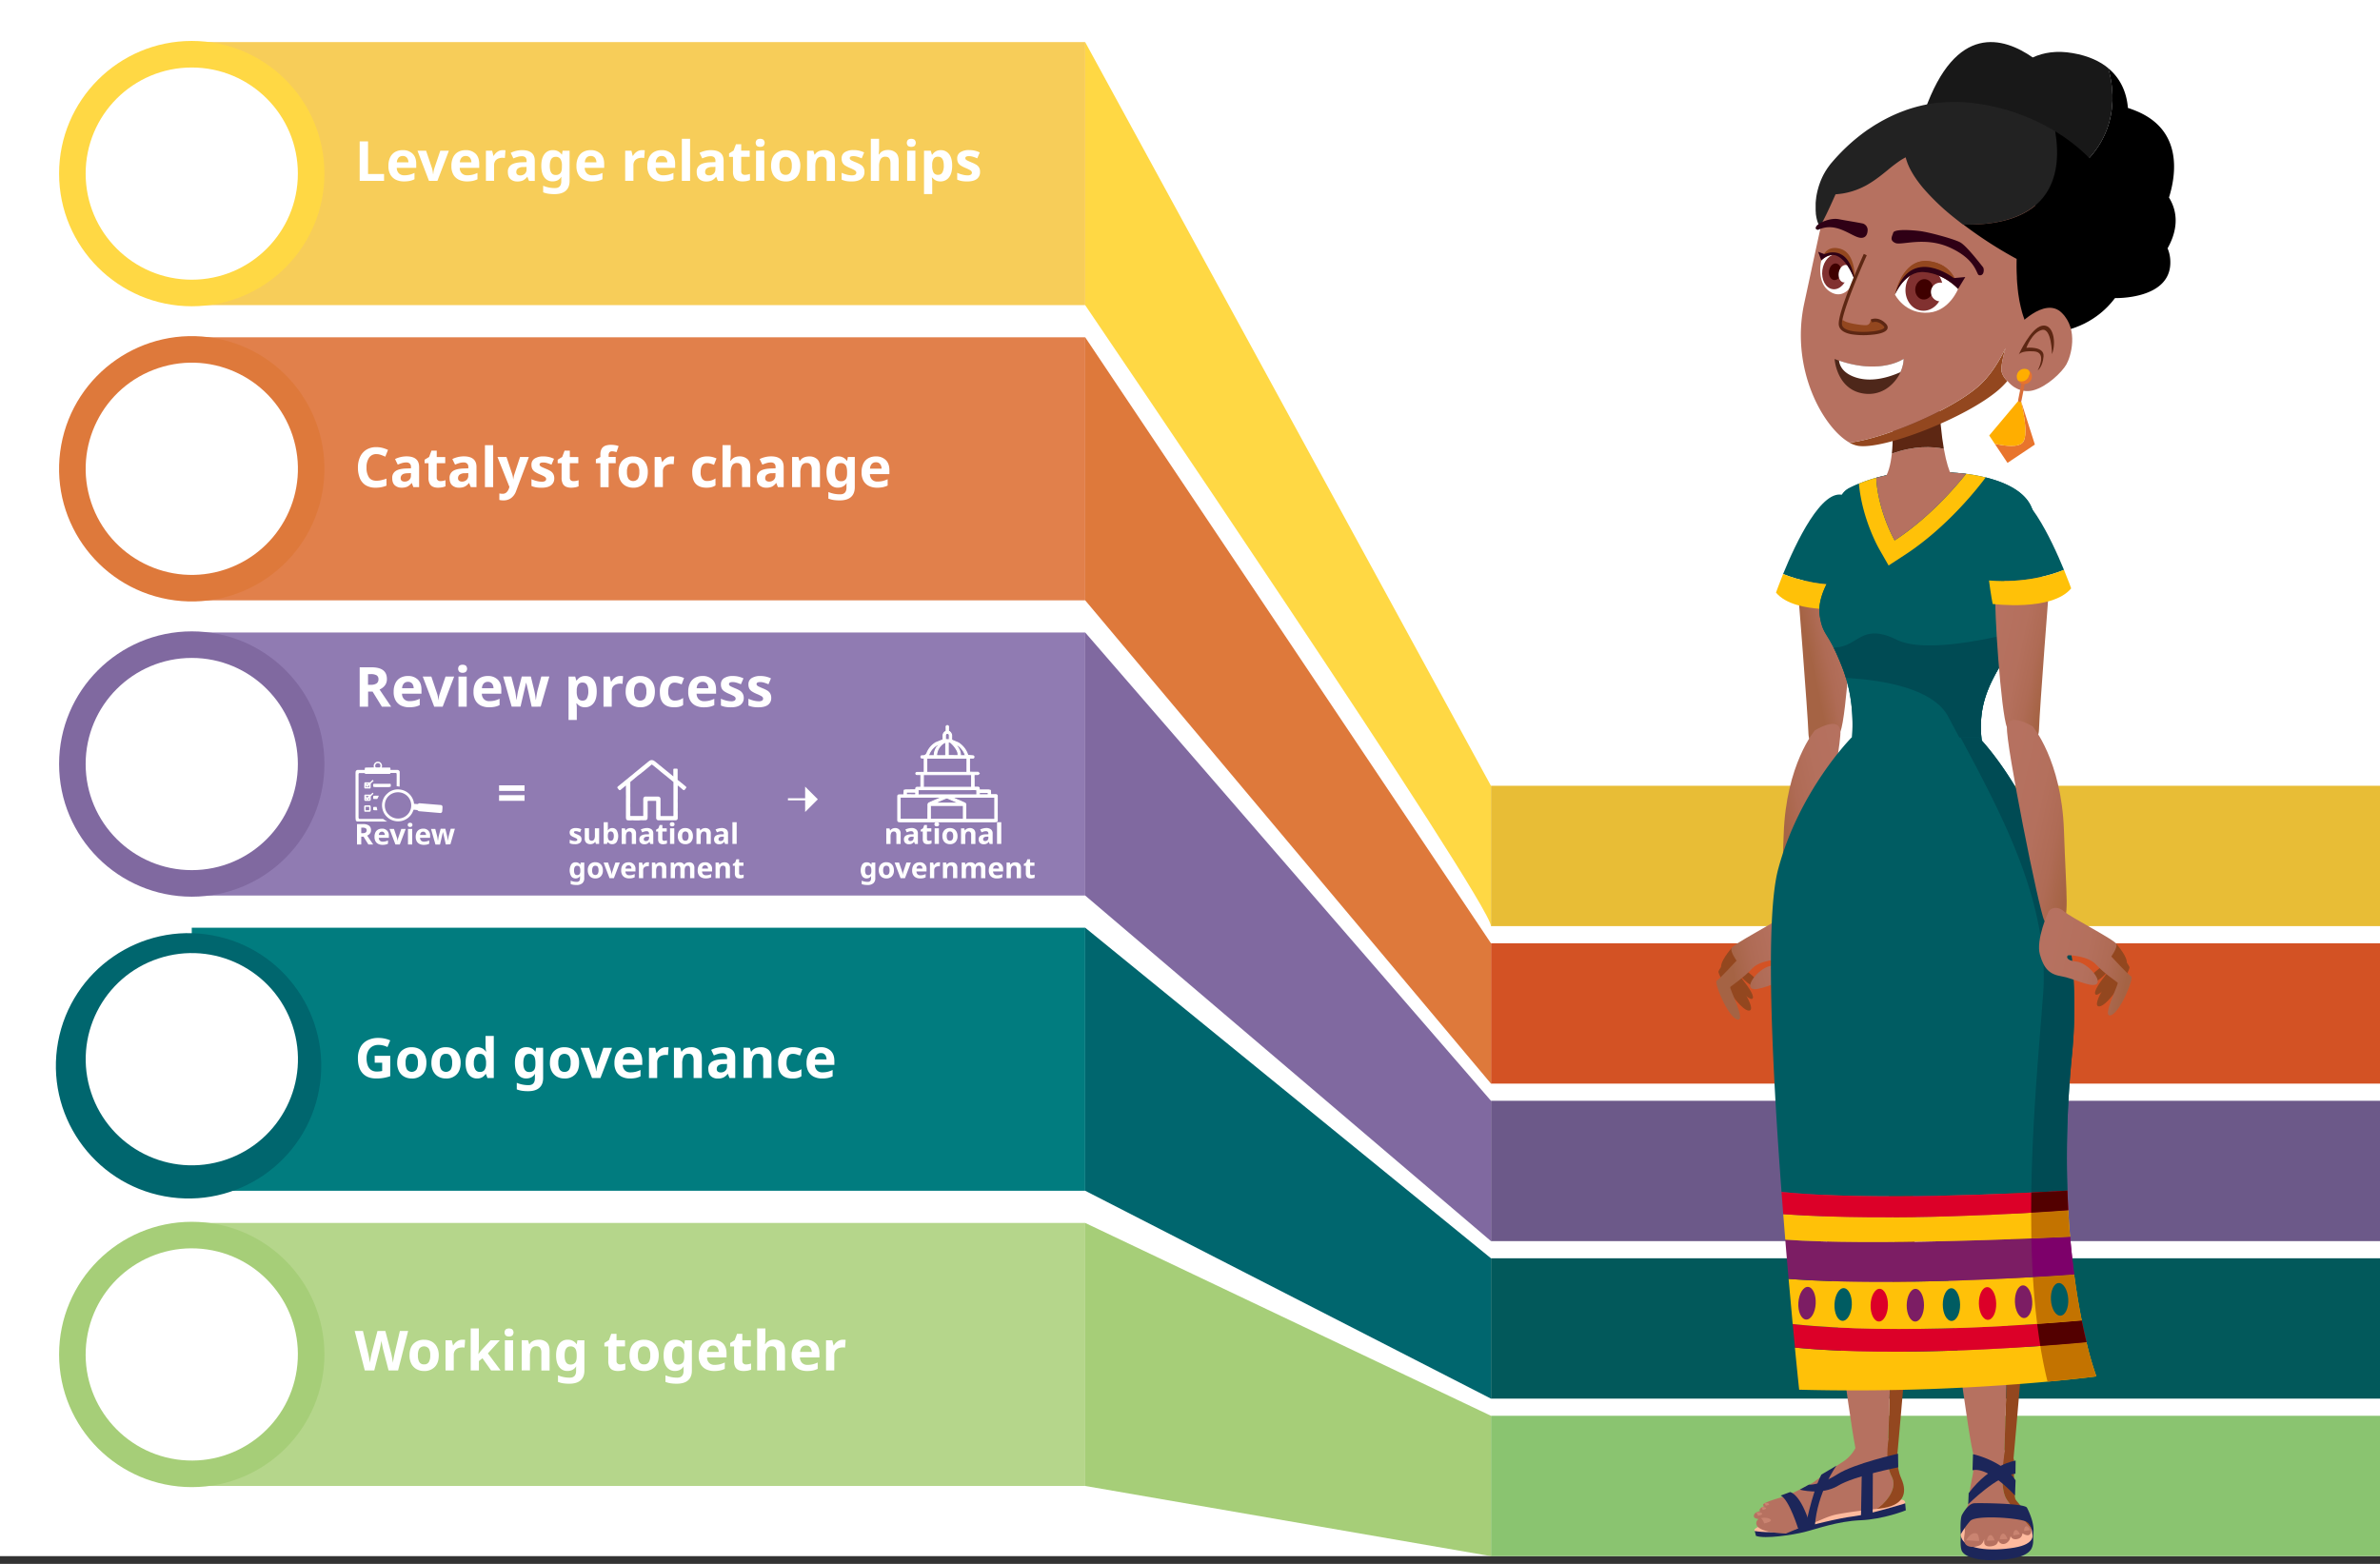 <svg xmlns="http://www.w3.org/2000/svg" xmlns:xlink="http://www.w3.org/1999/xlink" id="Layer_1" data-name="Layer 1" viewBox="0 0 1680 1104"><rect x="0" y="0" width="1680" height="1104" fill="#333333" stroke="none"/><defs><style>.cls-1{fill:#fff}.cls-12{fill:#ffd844}.cls-13{fill:#de793b}.cls-14{fill:#8069a0}.cls-15{fill:#00666e}.cls-16{fill:#a6ce78}.cls-19{fill:#93471f}.cls-23{fill:#005c62}.cls-24{fill:#ffc108}.cls-25{fill:#004b54}.cls-28{fill:#5d2713}.cls-31{fill:#2f0015}.cls-32{fill:#813130}.cls-33{fill:#3f0000}.cls-37{fill:#e8742c}.cls-38{fill:#ffae00}.cls-41{fill:#ffba9e}.cls-42{fill:#1c265a}.cls-44{fill:#ca8471}.cls-47{fill:#dc0028}.cls-48{fill:#7c1d64}.cls-49{fill:#c37300}.cls-50{fill:#530000}</style><linearGradient id="linear-gradient" x1="-7026.51" y1="1356.33" x2="-6976.24" y2="1356.33" gradientTransform="matrix(-.98 .21 .21 .98 -5839.1 632.35)" gradientUnits="userSpaceOnUse"><stop offset=".11" stop-color="#b67160"></stop><stop offset=".49" stop-color="#b4705d"></stop><stop offset=".73" stop-color="#af6b55"></stop><stop offset=".93" stop-color="#a66446"></stop><stop offset=".95" stop-color="#a56344"></stop></linearGradient><linearGradient id="linear-gradient-2" x1="-6999.02" y1="1470.82" x2="-6930.36" y2="1470.82" xlink:href="#linear-gradient"></linearGradient><linearGradient id="linear-gradient-3" x1="-6944.77" y1="1558.52" x2="-6875.47" y2="1558.52" xlink:href="#linear-gradient"></linearGradient><linearGradient id="linear-gradient-4" x1="1324.41" y1="357.02" x2="1387.82" y2="357.02" xlink:href="#linear-gradient"></linearGradient><linearGradient id="linear-gradient-5" x1="1329.45" y1="332.38" x2="1380.28" y2="332.38" xlink:href="#linear-gradient"></linearGradient><linearGradient id="linear-gradient-6" x1="1271.19" y1="204" x2="1448.63" y2="204" xlink:href="#linear-gradient"></linearGradient><linearGradient id="linear-gradient-7" x1="1414.64" y1="246.68" x2="1462.77" y2="246.68" xlink:href="#linear-gradient"></linearGradient><linearGradient id="linear-gradient-8" x1="1286.29" y1="920.41" x2="1337.11" y2="920.41" xlink:href="#linear-gradient"></linearGradient><linearGradient id="linear-gradient-9" x1="1237.89" y1="1047.88" x2="1336.57" y2="1047.88" xlink:href="#linear-gradient"></linearGradient><linearGradient id="linear-gradient-10" x1="1365.65" y1="914.67" x2="1419.35" y2="914.67" xlink:href="#linear-gradient"></linearGradient><linearGradient id="linear-gradient-11" x1="1385.64" y1="1057.43" x2="1433.98" y2="1057.43" xlink:href="#linear-gradient"></linearGradient><linearGradient id="linear-gradient-12" x1="1577.78" y1="-503.82" x2="1628.05" y2="-503.82" gradientTransform="rotate(12.19 -3009.765 -852.638)" xlink:href="#linear-gradient"></linearGradient><linearGradient id="linear-gradient-13" x1="1605.27" y1="-389.33" x2="1673.93" y2="-389.33" gradientTransform="rotate(12.19 -3009.765 -852.638)" xlink:href="#linear-gradient"></linearGradient><linearGradient id="linear-gradient-14" x1="1659.52" y1="-301.63" x2="1728.82" y2="-301.63" gradientTransform="rotate(12.19 -3009.765 -852.638)" xlink:href="#linear-gradient"></linearGradient></defs><path class="cls-1" d="M-.32 0h1681.2v1098.55H-.32z"></path><path fill="#f7cd59" d="M135.36 29.71h630.66V215.4H135.36z"></path><path fill="#e1804b" d="M135.36 238.11h630.66V423.8H135.36z"></path><path fill="#907bb2" d="M135.36 446.51h630.66V632.2H135.36z"></path><path fill="#017c7f" d="M135.36 654.92h630.66v185.69H135.36z"></path><path fill="#b5d68b" d="M135.36 863.32h630.66v185.69H135.36z"></path><path fill="#e8bd36" d="M1052.45 554.71h628.42v99.07h-628.42z"></path><path fill="#d35224" d="M1052.45 665.9h628.42v99.07h-628.42z"></path><path fill="#6c5989" d="M1052.45 777.09h628.42v99.07h-628.42z"></path><path fill="#02595b" d="M1052.45 888.28h628.42v99.07h-628.42z"></path><path fill="#8ac470" d="M1052.45 999.47h628.42v99.07h-628.42z"></path><path class="cls-12" d="M766 29.71l286.43 525v99.07C1052.45 637.26 766 215.4 766 215.4z"></path><path class="cls-13" d="M766.02 238.11l286.43 427.79v99.07L766.02 423.8V238.11z"></path><path class="cls-14" d="M766.02 446.51l286.43 330.58v99.07L766.02 632.2V446.51z"></path><path class="cls-15" d="M766.02 654.92l286.43 233.36v99.08L766.02 840.61V654.92z"></path><path class="cls-16" d="M766 863.32l286.43 136.15v99.08L766 1049z"></path><circle class="cls-12" cx="135.36" cy="122.55" r="93.65"></circle><circle class="cls-1" cx="135.36" cy="122.55" r="74.9"></circle><circle class="cls-13" cx="135.36" cy="330.95" r="93.65" transform="rotate(-79.74 135.354 330.947)"></circle><circle class="cls-1" cx="135.36" cy="330.95" r="74.9" transform="rotate(-18.4 135.323 330.868)"></circle><circle class="cls-14" cx="135.36" cy="539.36" r="93.65"></circle><circle class="cls-1" cx="135.36" cy="539.36" r="74.9"></circle><circle class="cls-15" cx="135.36" cy="747.76" r="93.65" transform="rotate(-79.6 137.02 751.44)"></circle><circle class="cls-1" cx="135.36" cy="747.76" r="74.9" transform="rotate(-18.4 135.308 747.595)"></circle><circle class="cls-16" cx="135.36" cy="956.17" r="93.65"></circle><circle class="cls-1" cx="135.36" cy="956.17" r="74.9" transform="rotate(-81.66 135.356 956.164)"></circle><path class="cls-1" d="M253.9 127.68V99.83h5.89v23h11.31v4.87zM284.24 106a9.54 9.54 0 0 1 7 2.51c1.72 1.68 2.57 4.06 2.57 7.16v2.81h-13.74a5.5 5.5 0 0 0 1.46 3.86 5.16 5.16 0 0 0 3.84 1.4 16 16 0 0 0 3.72-.41 16.8 16.8 0 0 0 3.49-1.27v4.49a14.6 14.6 0 0 1-3.31 1.15 19.9 19.9 0 0 1-4.17.37 12.87 12.87 0 0 1-5.66-1.19 8.86 8.86 0 0 1-3.86-3.59 11.9 11.9 0 0 1-1.4-6.1 13.66 13.66 0 0 1 1.26-6.2 8.67 8.67 0 0 1 3.53-3.75 10.77 10.77 0 0 1 5.27-1.24zm0 4.13a3.79 3.79 0 0 0-2.81 1.09 5.29 5.29 0 0 0-1.29 3.4h8.15a5.23 5.23 0 0 0-1-3.2 3.57 3.57 0 0 0-3.01-1.29zM302.8 127.68l-8.11-21.29h6.08l4.1 12.13a16.21 16.21 0 0 1 .55 2.26q.19 1.17.27 2.1h.15a17.25 17.25 0 0 1 .86-4.36l4.1-12.13h6.08l-8.11 21.29zM328.7 106a9.54 9.54 0 0 1 7 2.51c1.71 1.68 2.57 4.06 2.57 7.16v2.81h-13.75a5.55 5.55 0 0 0 1.47 3.86 5.16 5.16 0 0 0 3.84 1.4 16 16 0 0 0 3.72-.41 17 17 0 0 0 3.49-1.27v4.49a14.6 14.6 0 0 1-3.31 1.15 20 20 0 0 1-4.17.37 12.87 12.87 0 0 1-5.66-1.19 8.86 8.86 0 0 1-3.86-3.59 11.9 11.9 0 0 1-1.4-6.1 13.66 13.66 0 0 1 1.26-6.2 8.62 8.62 0 0 1 3.53-3.75 10.77 10.77 0 0 1 5.27-1.24zm0 4.13a3.79 3.79 0 0 0-2.81 1.09 5.29 5.29 0 0 0-1.29 3.4h8.15a5.23 5.23 0 0 0-1-3.2 3.57 3.57 0 0 0-3.01-1.29zM354.87 106h1a6.25 6.25 0 0 1 .94.11l-.43 5.46a5.66 5.66 0 0 0-.82-.13 7.73 7.73 0 0 0-3.75.46 4.75 4.75 0 0 0-2.2 1.7 5.4 5.4 0 0 0-.84 3.2v10.84H343v-21.25h4.41l.86 3.58h.27a8.76 8.76 0 0 1 2.57-2.8 6.38 6.38 0 0 1 3.76-1.17zM368.63 106q4.29 0 6.57 1.85c1.53 1.23 2.29 3.13 2.29 5.67v14.2h-4.06l-1.13-2.89h-.16a9 9 0 0 1-2.88 2.5 9.3 9.3 0 0 1-4.18.78 6.89 6.89 0 0 1-4.71-1.64q-1.87-1.64-1.88-5.11a5.61 5.61 0 0 1 2.38-5q2.38-1.59 7.14-1.79l3.7-.12v-.94a3.14 3.14 0 0 0-.87-2.45 3.56 3.56 0 0 0-2.44-.78 10.41 10.41 0 0 0-3 .45 23.87 23.87 0 0 0-3 1.11l-1.91-3.94a17.76 17.76 0 0 1 3.79-1.39 18 18 0 0 1 4.35-.51zm3.08 11.85l-2.26.08a6.34 6.34 0 0 0-3.9 1 3.06 3.06 0 0 0-1.09 2.45 2.16 2.16 0 0 0 .78 1.89 3.36 3.36 0 0 0 2 .57 4.67 4.67 0 0 0 3.16-1.11 3.92 3.92 0 0 0 1.28-3.14zM390.36 106a7.15 7.15 0 0 1 6.16 3.12h.15l.47-2.73h4.92v21.33c0 3-.9 5.36-2.69 6.94s-4.45 2.38-8 2.38a30.22 30.22 0 0 1-4.19-.27 17.58 17.58 0 0 1-3.77-1v-4.64a21.28 21.28 0 0 0 8.31 1.64q4.49 0 4.48-4.84v-.43-1.34c0-.48.07-.9.12-1.27h-.16a6.45 6.45 0 0 1-2.61 2.42 7.78 7.78 0 0 1-3.43.74 6.91 6.91 0 0 1-5.91-2.91c-1.42-1.93-2.12-4.63-2.12-8.09s.72-6.2 2.18-8.15a7.09 7.09 0 0 1 6.09-2.9zm1.83 4.72q-4.1 0-4.1 6.43t4.18 6.36a4.08 4.08 0 0 0 3.29-1.27c.72-.85 1.08-2.32 1.08-4.43v-.7a8.72 8.72 0 0 0-1.06-4.91 3.86 3.86 0 0 0-3.39-1.48zM416.91 106a9.57 9.57 0 0 1 7 2.51c1.71 1.68 2.57 4.06 2.57 7.16v2.81h-13.74a5.55 5.55 0 0 0 1.46 3.86 5.2 5.2 0 0 0 3.85 1.4 16 16 0 0 0 3.72-.41 17.23 17.23 0 0 0 3.49-1.27v4.49a14.77 14.77 0 0 1-3.26 1.15 20 20 0 0 1-4.18.37 12.86 12.86 0 0 1-5.65-1.19 8.8 8.8 0 0 1-3.86-3.59 11.89 11.89 0 0 1-1.41-6.1 13.66 13.66 0 0 1 1.27-6.2 8.62 8.62 0 0 1 3.53-3.75 10.73 10.73 0 0 1 5.21-1.24zm0 4.13a3.77 3.77 0 0 0-2.8 1.09 5.29 5.29 0 0 0-1.29 3.4H421a5.3 5.3 0 0 0-1-3.2 3.59 3.59 0 0 0-3-1.29zM453.22 106h1a5.93 5.93 0 0 1 .93.11l-.43 5.46a5.49 5.49 0 0 0-.81-.13 7.73 7.73 0 0 0-3.75.46 4.75 4.75 0 0 0-2.2 1.7 5.4 5.4 0 0 0-.84 3.2v10.84h-5.81v-21.25h4.41l.85 3.58h.28a8.76 8.76 0 0 1 2.57-2.8 6.33 6.33 0 0 1 3.8-1.17zM467 106a9.54 9.54 0 0 1 7 2.51c1.72 1.68 2.57 4.06 2.57 7.16v2.81h-13.71a5.5 5.5 0 0 0 1.46 3.86 5.16 5.16 0 0 0 3.84 1.4 16 16 0 0 0 3.72-.41 16.8 16.8 0 0 0 3.49-1.27v4.49a14.6 14.6 0 0 1-3.31 1.15 19.9 19.9 0 0 1-4.17.37 12.87 12.87 0 0 1-5.66-1.19 8.86 8.86 0 0 1-3.86-3.59 11.9 11.9 0 0 1-1.4-6.1 13.66 13.66 0 0 1 1.26-6.2 8.67 8.67 0 0 1 3.53-3.75A10.77 10.77 0 0 1 467 106zm0 4.13a3.79 3.79 0 0 0-2.81 1.09 5.29 5.29 0 0 0-1.29 3.4h8.15a5.23 5.23 0 0 0-1-3.2 3.57 3.57 0 0 0-2.98-1.29zM487.11 127.68h-5.81V98h5.81zM501.93 106q4.29 0 6.57 1.85c1.53 1.23 2.29 3.13 2.29 5.67v14.2h-4.06l-1.13-2.89h-.16a9 9 0 0 1-2.88 2.5 9.3 9.3 0 0 1-4.18.78 6.94 6.94 0 0 1-4.72-1.64c-1.24-1.09-1.87-2.79-1.87-5.11a5.61 5.61 0 0 1 2.38-5q2.38-1.59 7.14-1.79l3.7-.12v-.94a3.14 3.14 0 0 0-.87-2.45 3.56 3.56 0 0 0-2.44-.78 10.36 10.36 0 0 0-3 .45 23.87 23.87 0 0 0-3 1.11l-1.91-3.94a18.06 18.06 0 0 1 8.15-1.91zm3.07 11.81l-2.26.08a6.34 6.34 0 0 0-3.9 1 3.06 3.06 0 0 0-1.09 2.45 2.16 2.16 0 0 0 .78 1.89 3.36 3.36 0 0 0 2 .57 4.67 4.67 0 0 0 3.16-1.11 4 4 0 0 0 1.28-3.14zM525.72 123.43a9.42 9.42 0 0 0 1.87-.18 13.32 13.32 0 0 0 1.8-.48v4.33a10.87 10.87 0 0 1-2.32.7 15.85 15.85 0 0 1-3 .27 9 9 0 0 1-3.42-.62 4.94 4.94 0 0 1-2.38-2.15 8.7 8.7 0 0 1-.87-4.29v-10.26h-2.77v-2.45l3.2-2 1.67-4.49h3.71v4.53h6v4.36h-6V121a2.24 2.24 0 0 0 .7 1.81 2.68 2.68 0 0 0 1.81.62zM536.6 98a4.06 4.06 0 0 1 2.23.6 3.15 3.15 0 0 1 0 4.47 3.91 3.91 0 0 1-2.23.62 3.86 3.86 0 0 1-2.24-.62 3.17 3.17 0 0 1 0-4.47 4 4 0 0 1 2.24-.6zm2.89 8.35v21.29h-5.81v-21.25zM564.92 117q0 5.31-2.79 8.19a10 10 0 0 1-7.59 2.89 10.67 10.67 0 0 1-5.28-1.29 9 9 0 0 1-3.65-3.76 12.67 12.67 0 0 1-1.32-6q0-5.3 2.76-8.15a10.17 10.17 0 0 1 7.61-2.84 10.74 10.74 0 0 1 5.3 1.28 9.12 9.12 0 0 1 3.63 3.75 12.41 12.41 0 0 1 1.33 5.93zm-14.71 0a9 9 0 0 0 1 4.78 3.69 3.69 0 0 0 3.37 1.62 3.65 3.65 0 0 0 3.33-1.62 9 9 0 0 0 1-4.78 8.71 8.71 0 0 0-1-4.73 4.34 4.34 0 0 0-6.7 0 8.71 8.71 0 0 0-1 4.73zM581.8 106a7.91 7.91 0 0 1 5.5 1.85c1.38 1.23 2.07 3.22 2.07 6v13.88h-5.81v-12.49a5.91 5.91 0 0 0-.82-3.45 3 3 0 0 0-2.61-1.15 3.74 3.74 0 0 0-3.63 1.81 11.19 11.19 0 0 0-1 5.21v10h-5.81v-21.27h4.45l.78 2.73h.31a5.83 5.83 0 0 1 2.79-2.38 9.55 9.55 0 0 1 3.78-.74zM610.2 121.36a5.87 5.87 0 0 1-2.29 5q-2.28 1.74-6.8 1.74a22 22 0 0 1-3.82-.29 16 16 0 0 1-3.2-1V122a22.35 22.35 0 0 0 3.7 1.28 14.41 14.41 0 0 0 3.51.51 4.38 4.38 0 0 0 2.42-.51 1.55 1.55 0 0 0 .74-1.32 1.74 1.74 0 0 0-.29-1 4 4 0 0 0-1.27-1 29 29 0 0 0-3-1.41 21.66 21.66 0 0 1-3.3-1.69 5.61 5.61 0 0 1-1.89-2 6.49 6.49 0 0 1-.62-3 4.94 4.94 0 0 1 2.3-4.44 11.13 11.13 0 0 1 6.12-1.48 16.79 16.79 0 0 1 7.49 1.67l-1.75 4.18c-1-.45-2-.82-3-1.12a9.51 9.51 0 0 0-2.84-.44c-1.72 0-2.58.46-2.58 1.4a1.44 1.44 0 0 0 .33.92 3.91 3.91 0 0 0 1.29.87c.64.32 1.58.73 2.83 1.25a24 24 0 0 1 3.16 1.54 5.45 5.45 0 0 1 2.77 5.09zM620.53 98v6c0 1.07 0 2.08-.1 3s-.12 1.62-.17 2h.31a6 6 0 0 1 2.61-2.38 8.27 8.27 0 0 1 3.55-.74 8 8 0 0 1 5.54 1.85c1.4 1.23 2.11 3.22 2.11 6v13.88h-5.82v-12.37q0-4.6-3.43-4.6a3.76 3.76 0 0 0-3.61 1.81 11.05 11.05 0 0 0-1 5.21v10h-5.81V98zM643.27 98a4 4 0 0 1 2.22.6 3.13 3.13 0 0 1 0 4.47 4.34 4.34 0 0 1-4.47 0 3.2 3.2 0 0 1 0-4.47 4 4 0 0 1 2.25-.6zm2.88 8.35v21.29h-5.81v-21.25zM664.09 106a7.09 7.09 0 0 1 5.81 2.78q2.24 2.79 2.23 8.21t-2.3 8.27a7.3 7.3 0 0 1-5.89 2.81 7 7 0 0 1-3.67-.84 8.71 8.71 0 0 1-2.22-1.89h-.31a17.35 17.35 0 0 1 .31 3.12V137h-5.81v-30.61H657l.81 2.77h.28a7.91 7.91 0 0 1 2.3-2.23 6.8 6.8 0 0 1 3.7-.93zm-1.87 4.64a3.54 3.54 0 0 0-3.2 1.42 8 8 0 0 0-1 4.27v.67a9.94 9.94 0 0 0 .91 4.74 3.47 3.47 0 0 0 3.34 1.66 3.15 3.15 0 0 0 2.94-1.66 9.61 9.61 0 0 0 1-4.77q-.01-6.33-3.99-6.33zM691.78 121.36a5.86 5.86 0 0 1-2.28 5q-2.28 1.74-6.8 1.74a22.14 22.14 0 0 1-3.83-.29 16.14 16.14 0 0 1-3.19-1V122a22 22 0 0 0 3.7 1.28 14.41 14.41 0 0 0 3.51.51 4.4 4.4 0 0 0 2.42-.51 1.55 1.55 0 0 0 .74-1.32 1.74 1.74 0 0 0-.29-1 4 4 0 0 0-1.27-1 29 29 0 0 0-3-1.41 21.66 21.66 0 0 1-3.3-1.69 5.61 5.61 0 0 1-1.89-2 6.37 6.37 0 0 1-.62-3 4.92 4.92 0 0 1 2.3-4.44 11.13 11.13 0 0 1 6.12-1.48 17.67 17.67 0 0 1 3.78.39 18 18 0 0 1 3.71 1.28l-1.76 4.18c-1-.45-2-.82-3-1.12a9.62 9.62 0 0 0-2.85-.44c-1.71 0-2.57.46-2.57 1.4a1.44 1.44 0 0 0 .33.92 3.91 3.91 0 0 0 1.29.87c.63.32 1.58.73 2.82 1.25a22.79 22.79 0 0 1 3.16 1.54 5.41 5.41 0 0 1 2.77 5.09zM265.71 320.57a6 6 0 0 0-5.18 2.54 11.79 11.79 0 0 0-1.8 6.94 12.19 12.19 0 0 0 1.66 6.88q1.67 2.44 5.32 2.44a15.36 15.36 0 0 0 3.4-.39 32.9 32.9 0 0 0 3.7-1.09v4.95a19 19 0 0 1-3.63 1.09 20.43 20.43 0 0 1-4 .35 13 13 0 0 1-7.1-1.77 10.54 10.54 0 0 1-4.1-5 19.71 19.71 0 0 1-1.32-7.51 17.39 17.39 0 0 1 1.52-7.45 11.7 11.7 0 0 1 4.43-5.07 13.07 13.07 0 0 1 7.11-1.83 17 17 0 0 1 4.16.52 22.92 22.92 0 0 1 4 1.43l-1.92 4.8a28 28 0 0 0-3.14-1.29 9.26 9.26 0 0 0-3.11-.54zM287 322.17q4.29 0 6.57 1.85t2.28 5.68v14.19h-4.05l-1.13-2.89h-.15a9 9 0 0 1-2.89 2.49 9.22 9.22 0 0 1-4.17.78 6.91 6.91 0 0 1-4.72-1.63q-1.87-1.65-1.87-5.11a5.59 5.59 0 0 1 2.38-5q2.37-1.59 7.13-1.79l3.71-.12v-.93a3.12 3.12 0 0 0-.88-2.46 3.54 3.54 0 0 0-2.44-.78 10.41 10.41 0 0 0-3 .45 25.43 25.43 0 0 0-3 1.11l-1.91-3.94a17.67 17.67 0 0 1 3.78-1.38 18 18 0 0 1 4.36-.52zm3.09 11.83l-2.26.07c-1.88.06-3.18.39-3.9 1a3.07 3.07 0 0 0-1.1 2.46 2.18 2.18 0 0 0 .78 1.89 3.43 3.43 0 0 0 2 .56 4.67 4.67 0 0 0 3.16-1.11 3.92 3.92 0 0 0 1.29-3.14zM310.8 339.64a10.32 10.32 0 0 0 1.87-.17 12.85 12.85 0 0 0 1.79-.49v4.33a10 10 0 0 1-2.32.7 15.78 15.78 0 0 1-3 .27 8.75 8.75 0 0 1-3.41-.62 4.88 4.88 0 0 1-2.38-2.14 8.65 8.65 0 0 1-.88-4.3V327h-2.77v-2.46l3.2-1.95 1.68-4.48h3.7v4.52h6V327h-6v10.25A2.29 2.29 0 0 0 309 339a2.73 2.73 0 0 0 1.8.64zM327.49 322.17q4.29 0 6.57 1.85t2.28 5.68v14.19h-4l-1.18-2.89H331a9 9 0 0 1-2.89 2.49 9.22 9.22 0 0 1-4.17.78 6.91 6.91 0 0 1-4.72-1.63q-1.87-1.65-1.87-5.11a5.59 5.59 0 0 1 2.38-5q2.37-1.59 7.14-1.79l3.7-.12v-.93a3.12 3.12 0 0 0-.88-2.46 3.53 3.53 0 0 0-2.43-.78 10.48 10.48 0 0 0-3.05.45 25.43 25.43 0 0 0-3 1.11l-1.91-3.94a18.41 18.41 0 0 1 8.15-1.91zm3.08 11.83l-2.26.07a6.41 6.41 0 0 0-3.9 1 3.06 3.06 0 0 0-1.09 2.46 2.18 2.18 0 0 0 .78 1.89 3.4 3.4 0 0 0 2 .56 4.65 4.65 0 0 0 3.16-1.11 3.92 3.92 0 0 0 1.29-3.14zM348.12 343.89h-5.81v-29.64h5.81zM351.16 322.6h6.36l4 12a11.89 11.89 0 0 1 .46 1.8c.11.6.18 1.23.24 1.91h.11c.08-.68.19-1.31.32-1.91a17.26 17.26 0 0 1 .5-1.8l3.94-12h6.24l-9 24a10.44 10.44 0 0 1-3.55 5 8.91 8.91 0 0 1-5.34 1.65 13.68 13.68 0 0 1-1.71-.09c-.47-.07-.89-.14-1.25-.22v-4.6l1 .16a10.91 10.91 0 0 0 1.29.07 3.77 3.77 0 0 0 2.88-1.11 7.19 7.19 0 0 0 1.6-2.67l.35-1.05zM391.25 337.58a5.88 5.88 0 0 1-2.28 5c-1.52 1.16-3.79 1.73-6.8 1.73a21.19 21.19 0 0 1-3.83-.29 15.45 15.45 0 0 1-3.19-.95v-4.8a22 22 0 0 0 3.7 1.29 14.85 14.85 0 0 0 3.51.5 4.5 4.5 0 0 0 2.42-.5 1.55 1.55 0 0 0 .74-1.33 1.76 1.76 0 0 0-.29-1 4 4 0 0 0-1.27-1 31.68 31.68 0 0 0-3-1.4 21.61 21.61 0 0 1-3.3-1.7 5.61 5.61 0 0 1-1.89-2 6.33 6.33 0 0 1-.62-3 4.93 4.93 0 0 1 2.3-4.45 11.13 11.13 0 0 1 6.12-1.48 17.67 17.67 0 0 1 3.78.39 17.47 17.47 0 0 1 3.71 1.29l-1.76 4.17c-1-.44-2-.81-3-1.11a9.32 9.32 0 0 0-2.85-.45c-1.71 0-2.57.47-2.57 1.4a1.42 1.42 0 0 0 .33.92 3.91 3.91 0 0 0 1.29.88c.63.31 1.58.73 2.83 1.25a21.06 21.06 0 0 1 3.15 1.54 5.79 5.79 0 0 1 2 2 6 6 0 0 1 .77 3.1zM404.75 339.64a10.32 10.32 0 0 0 1.87-.17 13.24 13.24 0 0 0 1.79-.49v4.33a10.17 10.17 0 0 1-2.32.7 15.78 15.78 0 0 1-3 .27 8.75 8.75 0 0 1-3.41-.62 4.88 4.88 0 0 1-2.38-2.14 8.65 8.65 0 0 1-.88-4.3V327h-2.77v-2.46l3.2-1.95 1.68-4.48h3.7v4.52h6V327h-6v10.25a2.29 2.29 0 0 0 .7 1.82 2.73 2.73 0 0 0 1.82.57zM434.62 327h-5v16.92h-5.81V327h-3.2v-2.81l3.2-1.56V321a8.15 8.15 0 0 1 .91-4.23 5.07 5.07 0 0 1 2.62-2.13 11.71 11.71 0 0 1 4-.62 16.43 16.43 0 0 1 3.08.27 11.78 11.78 0 0 1 2.26.63l-1.48 4.25c-.45-.13-.93-.26-1.47-.37a8 8 0 0 0-1.77-.18 2.11 2.11 0 0 0-1.78.74 3.05 3.05 0 0 0-.56 1.87v1.33h5zM457.28 333.21q0 5.3-2.79 8.19a10.07 10.07 0 0 1-7.58 2.88 10.81 10.81 0 0 1-5.29-1.28 9.16 9.16 0 0 1-3.65-3.77 12.66 12.66 0 0 1-1.32-6q0-5.31 2.77-8.15a10.1 10.1 0 0 1 7.6-2.85 10.71 10.71 0 0 1 5.31 1.29 9.07 9.07 0 0 1 3.62 3.74 12.36 12.36 0 0 1 1.33 5.95zm-14.7 0a9 9 0 0 0 1 4.78 4.3 4.3 0 0 0 6.71 0 9 9 0 0 0 1-4.78 8.73 8.73 0 0 0-1-4.74 3.75 3.75 0 0 0-3.38-1.58 3.69 3.69 0 0 0-3.33 1.58 8.73 8.73 0 0 0-1 4.74zM474 322.21h1a5.9 5.9 0 0 1 .94.12l-.43 5.46a5.48 5.48 0 0 0-.82-.14 7.65 7.65 0 0 0-.89-.06 7.88 7.88 0 0 0-2.85.53 4.76 4.76 0 0 0-2.21 1.69 5.47 5.47 0 0 0-.83 3.2v10.84h-5.81V322.6h4.4l.86 3.59h.27a8.94 8.94 0 0 1 2.58-2.81 6.33 6.33 0 0 1 3.79-1.17zM498.58 344.28q-4.75 0-7.35-2.61t-2.6-8.31A13.33 13.33 0 0 1 490 327a8.3 8.3 0 0 1 3.69-3.63 12.06 12.06 0 0 1 5.44-1.17 14.78 14.78 0 0 1 3.8.43 16.26 16.26 0 0 1 2.83 1l-1.76 4.51a26.44 26.44 0 0 0-2.55-.9 8.49 8.49 0 0 0-2.36-.35q-4.53 0-4.53 6.44a7.62 7.62 0 0 0 1.19 4.71 4 4 0 0 0 3.34 1.52 9.93 9.93 0 0 0 3.23-.48 12.83 12.83 0 0 0 2.73-1.35v4.95a8.88 8.88 0 0 1-2.79 1.23 15.12 15.12 0 0 1-3.68.37zM515.78 314.25v6.05c0 1.07 0 2.07-.1 3s-.12 1.62-.18 2h.32a6 6 0 0 1 2.61-2.38 8.42 8.42 0 0 1 3.55-.74 8.11 8.11 0 0 1 5.54 1.85q2.1 1.86 2.1 5.95v13.88h-5.81v-12.41c0-3.06-1.14-4.6-3.43-4.6a3.78 3.78 0 0 0-3.61 1.81 11.08 11.08 0 0 0-1 5.21v10H510v-29.62zM544.33 322.17q4.29 0 6.57 1.85t2.28 5.68v14.19h-4.06L548 341h-.15a9.13 9.13 0 0 1-2.85 2.5 9.25 9.25 0 0 1-4.17.78 6.91 6.91 0 0 1-4.72-1.63q-1.87-1.65-1.87-5.11a5.61 5.61 0 0 1 2.37-5q2.38-1.59 7.14-1.79l3.71-.12v-.93a3.15 3.15 0 0 0-.88-2.46 3.56 3.56 0 0 0-2.44-.78 10.41 10.41 0 0 0-3 .45 24.77 24.77 0 0 0-3 1.11l-1.92-3.94a17.76 17.76 0 0 1 3.78-1.38 18 18 0 0 1 4.33-.53zm3.08 11.83l-2.27.07a6.41 6.41 0 0 0-3.9 1 3.09 3.09 0 0 0-1.09 2.46 2.18 2.18 0 0 0 .78 1.89 3.43 3.43 0 0 0 2 .56 4.67 4.67 0 0 0 3.16-1.11 3.92 3.92 0 0 0 1.29-3.14zM571.24 322.21a7.93 7.93 0 0 1 5.49 1.85q2.07 1.86 2.07 5.95v13.88H573v-12.44a5.94 5.94 0 0 0-.82-3.45 3 3 0 0 0-2.61-1.15 3.76 3.76 0 0 0-3.63 1.81 11.24 11.24 0 0 0-1 5.21v10h-5.81V322.6h4.44l.78 2.73h.31a5.94 5.94 0 0 1 2.79-2.38 9.75 9.75 0 0 1 3.79-.74zM591.67 322.21a7.14 7.14 0 0 1 6.16 3.12h.17l.47-2.73h4.91v21.33c0 3-.9 5.36-2.69 6.94s-4.45 2.38-8 2.38a30.42 30.42 0 0 1-4.19-.27 17.47 17.47 0 0 1-3.76-1v-4.64a21.27 21.27 0 0 0 8.31 1.63c3 0 4.48-1.61 4.48-4.83v-.43-1.35a10.78 10.78 0 0 1 .12-1.27h-.16a6.58 6.58 0 0 1-2.61 2.42 7.67 7.67 0 0 1-3.43.74 6.88 6.88 0 0 1-5.91-2.9q-2.13-2.91-2.13-8.09t2.19-8.15a7 7 0 0 1 6.07-2.9zm1.83 4.72q-4.1 0-4.09 6.43t4.17 6.36a4.08 4.08 0 0 0 3.3-1.27c.71-.84 1.07-2.32 1.07-4.42v-.7q0-3.43-1.05-4.92a3.88 3.88 0 0 0-3.4-1.48zM618.23 322.21a9.53 9.53 0 0 1 7 2.52c1.72 1.67 2.58 4.06 2.58 7.15v2.81h-13.75a5.51 5.51 0 0 0 1.46 3.86 5.12 5.12 0 0 0 3.84 1.4 16.16 16.16 0 0 0 3.73-.4 18.52 18.52 0 0 0 3.49-1.27v4.48a14.21 14.21 0 0 1-3.32 1.15 19.83 19.83 0 0 1-4.17.37 12.76 12.76 0 0 1-5.66-1.19 8.89 8.89 0 0 1-3.86-3.58 12 12 0 0 1-1.4-6.11 13.56 13.56 0 0 1 1.27-6.2 8.54 8.54 0 0 1 3.53-3.74 10.71 10.71 0 0 1 5.26-1.25zm0 4.13a3.8 3.8 0 0 0-2.81 1.1 5.26 5.26 0 0 0-1.29 3.39h8.16a5.33 5.33 0 0 0-1-3.2 3.57 3.57 0 0 0-3.02-1.29zM262 471.06q5.7 0 8.4 2.07c1.81 1.37 2.71 3.47 2.71 6.27a7.31 7.31 0 0 1-.72 3.34 7.68 7.68 0 0 1-1.91 2.42 11.45 11.45 0 0 1-2.55 1.62l8.19 12.12h-6.55L263 488.22h-3.16v10.68h-5.94v-27.84zm-.43 4.83h-1.79v7.53h1.91a7 7 0 0 0 4.19-1 3.44 3.44 0 0 0 1.27-2.89 3.06 3.06 0 0 0-1.37-2.83 8.23 8.23 0 0 0-4.2-.81zM287.94 477.22a9.53 9.53 0 0 1 7 2.52c1.72 1.67 2.58 4.06 2.58 7.15v2.81h-13.75a5.51 5.51 0 0 0 1.46 3.86 5.17 5.17 0 0 0 3.85 1.41 16 16 0 0 0 3.72-.41 18.52 18.52 0 0 0 3.49-1.27v4.48a14.21 14.21 0 0 1-3.32 1.15 19.83 19.83 0 0 1-4.17.37 12.86 12.86 0 0 1-5.65-1.18 8.86 8.86 0 0 1-3.86-3.59 11.93 11.93 0 0 1-1.41-6.11 13.56 13.56 0 0 1 1.27-6.2 8.54 8.54 0 0 1 3.53-3.74 10.74 10.74 0 0 1 5.26-1.25zm0 4.13a3.81 3.81 0 0 0-2.81 1.1 5.32 5.32 0 0 0-1.28 3.39H292a5.32 5.32 0 0 0-1-3.2 3.6 3.6 0 0 0-3-1.29zM306.51 498.9l-8.11-21.29h6.08l4.09 12.13a15.21 15.21 0 0 1 .55 2.26c.13.78.22 1.48.27 2.11h.16a16.89 16.89 0 0 1 .86-4.37l4.09-12.13h6.09l-8.12 21.29zM326.55 469.26a4.07 4.07 0 0 1 2.23.61 3.14 3.14 0 0 1 0 4.46 3.92 3.92 0 0 1-2.23.63 3.86 3.86 0 0 1-2.24-.63 3.16 3.16 0 0 1 0-4.46 4 4 0 0 1 2.24-.61zm2.89 8.35v21.29h-5.81v-21.29zM344.3 477.22a9.55 9.55 0 0 1 7 2.52c1.71 1.67 2.57 4.06 2.57 7.15v2.81h-13.75a5.52 5.52 0 0 0 1.47 3.86 5.13 5.13 0 0 0 3.84 1.41 16 16 0 0 0 3.72-.41 18.27 18.27 0 0 0 3.49-1.27v4.48a14.13 14.13 0 0 1-3.31 1.15 20 20 0 0 1-4.17.37 12.87 12.87 0 0 1-5.66-1.18 8.92 8.92 0 0 1-3.86-3.59 11.94 11.94 0 0 1-1.4-6.11 13.69 13.69 0 0 1 1.26-6.2 8.59 8.59 0 0 1 3.53-3.74 10.75 10.75 0 0 1 5.27-1.25zm0 4.13a3.8 3.8 0 0 0-2.81 1.1 5.26 5.26 0 0 0-1.29 3.39h8.15a5.25 5.25 0 0 0-1-3.2 3.57 3.57 0 0 0-3.01-1.29zM375.3 498.9l-1.64-7.44c-.1-.45-.25-1.1-.44-2s-.41-1.81-.65-2.81-.45-1.93-.66-2.77-.35-1.46-.43-1.85h-.16c-.07.39-.21 1-.41 1.85s-.4 1.77-.64 2.77-.45 1.94-.66 2.83-.37 1.56-.47 2l-1.72 7.37h-6.24l-6-21.29h5.77l2.46 9.44c.18.67.34 1.46.49 2.36s.27 1.77.39 2.61.21 1.52.29 2h.15c0-.36.08-.85.16-1.46s.18-1.24.29-1.89.22-1.24.31-1.76.17-.88.22-1.09l2.61-10.22h6.4l2.49 10.22c.08.36.2.95.36 1.75s.28 1.63.39 2.46.16 1.5.19 2h.16c.05-.44.14-1.09.27-1.93s.28-1.73.45-2.65.34-1.73.52-2.4l2.54-9.44h5.69l-6.12 21.29zM413.17 477.22A7.08 7.08 0 0 1 419 480c1.48 1.86 2.22 4.59 2.22 8.21s-.76 6.39-2.3 8.27a7.26 7.26 0 0 1-5.89 2.8 7 7 0 0 1-3.66-.83 8.54 8.54 0 0 1-2.22-1.9h-.32a16.69 16.69 0 0 1 .32 3.12v8.58h-5.82v-30.64H406l.82 2.77h.28a7.64 7.64 0 0 1 2.3-2.22 6.71 6.71 0 0 1 3.77-.94zm-1.87 4.64a3.55 3.55 0 0 0-3.2 1.42 8.08 8.08 0 0 0-1 4.28v.62a10 10 0 0 0 .91 4.74 3.48 3.48 0 0 0 3.34 1.66 3.18 3.18 0 0 0 2.94-1.66 9.68 9.68 0 0 0 1-4.78q-.01-6.28-3.99-6.28zM437.9 477.22h1a6.07 6.07 0 0 1 .94.12l-.43 5.46a5.48 5.48 0 0 0-.82-.14 7.63 7.63 0 0 0-3.75.47 4.73 4.73 0 0 0-2.2 1.69 5.4 5.4 0 0 0-.84 3.2v10.88H426v-21.29h4.41l.86 3.59h.27a8.79 8.79 0 0 1 2.57-2.81 6.38 6.38 0 0 1 3.79-1.17zM462.27 488.22q0 5.29-2.79 8.19a10.05 10.05 0 0 1-7.58 2.88 10.7 10.7 0 0 1-5.29-1.28 9.07 9.07 0 0 1-3.64-3.77 12.54 12.54 0 0 1-1.33-6c0-3.54.92-6.25 2.77-8.15a10.1 10.1 0 0 1 7.6-2.85 10.68 10.68 0 0 1 5.31 1.29 9.22 9.22 0 0 1 3.63 3.74 12.48 12.48 0 0 1 1.32 5.95zm-14.7 0a9 9 0 0 0 1 4.78 4.3 4.3 0 0 0 6.71 0 9 9 0 0 0 1-4.78 8.73 8.73 0 0 0-1-4.74 4.35 4.35 0 0 0-6.71 0 8.73 8.73 0 0 0-1 4.74zM475.73 499.29q-4.77 0-7.36-2.61t-2.59-8.31a13.27 13.27 0 0 1 1.33-6.35 8.32 8.32 0 0 1 3.68-3.63 12.12 12.12 0 0 1 5.44-1.17 14.81 14.81 0 0 1 3.81.43 16.14 16.14 0 0 1 2.82 1l-1.71 4.49c-.91-.37-1.76-.66-2.56-.9a8.43 8.43 0 0 0-2.36-.35q-4.51 0-4.52 6.44a7.56 7.56 0 0 0 1.19 4.71 4 4 0 0 0 3.33 1.53 10 10 0 0 0 3.24-.49 12.83 12.83 0 0 0 2.73-1.35v5a9.09 9.09 0 0 1-2.79 1.22 15.12 15.12 0 0 1-3.68.34zM495.89 477.22a9.55 9.55 0 0 1 7 2.52c1.72 1.67 2.57 4.06 2.57 7.15v2.81h-13.74a5.47 5.47 0 0 0 1.46 3.86A5.13 5.13 0 0 0 497 495a16 16 0 0 0 3.72-.41 18 18 0 0 0 3.49-1.27v4.48a14.13 14.13 0 0 1-3.31 1.15 19.9 19.9 0 0 1-4.17.37 12.87 12.87 0 0 1-5.66-1.18 8.92 8.92 0 0 1-3.86-3.59 11.94 11.94 0 0 1-1.4-6.11 13.69 13.69 0 0 1 1.26-6.2 8.65 8.65 0 0 1 3.53-3.74 10.78 10.78 0 0 1 5.29-1.28zm0 4.13a3.8 3.8 0 0 0-2.81 1.1 5.26 5.26 0 0 0-1.29 3.39H500a5.25 5.25 0 0 0-1-3.2 3.57 3.57 0 0 0-3.07-1.29zM525 492.59a5.88 5.88 0 0 1-2.28 5c-1.52 1.16-3.79 1.73-6.81 1.73a21.15 21.15 0 0 1-3.82-.29 15.72 15.72 0 0 1-3.2-.95v-4.8a22.48 22.48 0 0 0 3.71 1.29 14.85 14.85 0 0 0 3.51.5 4.5 4.5 0 0 0 2.42-.5 1.55 1.55 0 0 0 .74-1.33 1.71 1.71 0 0 0-.29-1 3.82 3.82 0 0 0-1.27-1 32.9 32.9 0 0 0-3-1.4 21.14 21.14 0 0 1-3.3-1.7 5.45 5.45 0 0 1-1.89-2 6.32 6.32 0 0 1-.63-3 4.94 4.94 0 0 1 2.31-4.45 11.13 11.13 0 0 1 6.12-1.48 17.74 17.74 0 0 1 3.78.39 17.47 17.47 0 0 1 3.71 1.29l-1.81 4.18c-1-.44-2-.81-3-1.11a9.32 9.32 0 0 0-2.85-.45c-1.72 0-2.57.47-2.57 1.4a1.42 1.42 0 0 0 .33.92 3.91 3.91 0 0 0 1.29.88c.63.31 1.58.73 2.82 1.25a21.2 21.2 0 0 1 3.16 1.54 5.73 5.73 0 0 1 2 2 5.93 5.93 0 0 1 .82 3.09zM544.4 492.59a5.88 5.88 0 0 1-2.28 5c-1.52 1.16-3.79 1.73-6.8 1.73a21.19 21.19 0 0 1-3.83-.29 15.45 15.45 0 0 1-3.19-.95v-4.8a22.36 22.36 0 0 0 3.7 1.29 14.85 14.85 0 0 0 3.51.5 4.48 4.48 0 0 0 2.42-.5 1.55 1.55 0 0 0 .74-1.33 1.71 1.71 0 0 0-.29-1 3.82 3.82 0 0 0-1.27-1 31.68 31.68 0 0 0-3-1.4 21.61 21.61 0 0 1-3.3-1.7 5.53 5.53 0 0 1-1.89-2 6.45 6.45 0 0 1-.62-3 4.93 4.93 0 0 1 2.3-4.45 11.13 11.13 0 0 1 6.12-1.48 17.67 17.67 0 0 1 3.78.39 17.28 17.28 0 0 1 3.71 1.29l-1.76 4.17c-1-.44-2-.81-3-1.11a9.28 9.28 0 0 0-2.85-.45c-1.71 0-2.57.47-2.57 1.4a1.42 1.42 0 0 0 .33.92 3.91 3.91 0 0 0 1.29.88c.64.31 1.58.73 2.83 1.25a21.06 21.06 0 0 1 3.15 1.54 5.73 5.73 0 0 1 2 2 5.93 5.93 0 0 1 .77 3.1zM264.47 745.32h11v14.43a32.36 32.36 0 0 1-4.56 1.17 29.92 29.92 0 0 1-5.34.43q-6.24 0-9.6-3.67T252.65 747a16.07 16.07 0 0 1 1.68-7.57 11.66 11.66 0 0 1 4.93-4.95 16.55 16.55 0 0 1 7.94-1.76 20.5 20.5 0 0 1 4.36.47 20 20 0 0 1 3.9 1.25l-1.95 4.72a13.87 13.87 0 0 0-2.92-1.09 13.32 13.32 0 0 0-3.43-.43 8.32 8.32 0 0 0-4.47 1.17 7.67 7.67 0 0 0-2.92 3.31 11.38 11.38 0 0 0-1 5 14.65 14.65 0 0 0 .74 4.84 6.93 6.93 0 0 0 2.34 3.3 6.86 6.86 0 0 0 4.18 1.18 15.65 15.65 0 0 0 2.1-.11c.57-.08 1.12-.17 1.64-.28v-5.81h-5.26zM301 750.27q0 5.31-2.79 8.19a10 10 0 0 1-7.58 2.89 10.71 10.71 0 0 1-5.29-1.29 9.13 9.13 0 0 1-3.65-3.76 12.67 12.67 0 0 1-1.32-6q0-5.29 2.77-8.15a10.1 10.1 0 0 1 7.6-2.85 10.71 10.71 0 0 1 5.31 1.29 9.16 9.16 0 0 1 3.62 3.75 12.3 12.3 0 0 1 1.33 5.93zm-14.7 0a9 9 0 0 0 1 4.78 4.28 4.28 0 0 0 6.71 0 9 9 0 0 0 1-4.78 8.78 8.78 0 0 0-1-4.74 3.75 3.75 0 0 0-3.38-1.58 3.69 3.69 0 0 0-3.33 1.58 8.78 8.78 0 0 0-.99 4.74zM325.15 750.27q0 5.31-2.79 8.19a10 10 0 0 1-7.58 2.89 10.71 10.71 0 0 1-5.29-1.29 9.13 9.13 0 0 1-3.65-3.76 12.67 12.67 0 0 1-1.32-6q0-5.29 2.77-8.15a10.1 10.1 0 0 1 7.6-2.85 10.71 10.71 0 0 1 5.31 1.29 9.16 9.16 0 0 1 3.62 3.75 12.3 12.3 0 0 1 1.33 5.93zm-14.7 0a9 9 0 0 0 1 4.78 4.28 4.28 0 0 0 6.71 0 9 9 0 0 0 1-4.78 8.78 8.78 0 0 0-1-4.74 3.75 3.75 0 0 0-3.38-1.58 3.69 3.69 0 0 0-3.33 1.58 8.78 8.78 0 0 0-1 4.74zM336.69 761.35a7.1 7.1 0 0 1-5.79-2.79c-1.49-1.86-2.24-4.59-2.24-8.21s.75-6.4 2.26-8.27a7.91 7.91 0 0 1 9.71-1.91 7.13 7.13 0 0 1 2.34 2.22h.2c-.08-.41-.17-1-.28-1.81a19.38 19.38 0 0 1-.15-2.44v-6.82h5.81V761h-4.45l-1.1-2.81h-.23a7.46 7.46 0 0 1-2.3 2.24 6.92 6.92 0 0 1-3.78.92zm2-4.64a3.78 3.78 0 0 0 3.36-1.43 8 8 0 0 0 1.05-4.27v-.62a9.59 9.59 0 0 0-1-4.74 3.72 3.72 0 0 0-3.53-1.66 3.43 3.43 0 0 0-3 1.66 8.69 8.69 0 0 0-1.09 4.78 8.26 8.26 0 0 0 1.09 4.7 3.54 3.54 0 0 0 3.15 1.58zM371.68 739.27a7.17 7.17 0 0 1 6.16 3.12h.16l.47-2.73h4.92V761q0 4.56-2.7 6.94t-7.95 2.38a30.22 30.22 0 0 1-4.19-.27 17.58 17.58 0 0 1-3.77-1v-4.64a21.28 21.28 0 0 0 8.31 1.64q4.49 0 4.48-4.84v-.43-1.34c0-.48.07-.91.12-1.27h-.16a6.52 6.52 0 0 1-2.61 2.42 7.78 7.78 0 0 1-3.43.74 6.91 6.91 0 0 1-5.91-2.91c-1.42-1.93-2.12-4.63-2.12-8.09s.72-6.2 2.18-8.15a7.1 7.1 0 0 1 6.04-2.91zm1.83 4.72q-4.1 0-4.1 6.44t4.18 6.36a4.08 4.08 0 0 0 3.29-1.27c.72-.85 1.07-2.32 1.07-4.43v-.7c0-2.29-.35-3.93-1.05-4.91a3.86 3.86 0 0 0-3.39-1.48zM408.8 750.27q0 5.31-2.78 8.19a10 10 0 0 1-7.59 2.89 10.64 10.64 0 0 1-5.28-1.29 9.07 9.07 0 0 1-3.65-3.76 12.56 12.56 0 0 1-1.33-6c0-3.53.93-6.25 2.77-8.15a10.12 10.12 0 0 1 7.61-2.85 10.64 10.64 0 0 1 5.3 1.29 9.24 9.24 0 0 1 3.63 3.75 12.41 12.41 0 0 1 1.32 5.93zm-14.7 0a9.05 9.05 0 0 0 1 4.78 3.71 3.71 0 0 0 3.38 1.62 3.66 3.66 0 0 0 3.33-1.62 9 9 0 0 0 1-4.78 8.77 8.77 0 0 0-1-4.74 4.35 4.35 0 0 0-6.71 0 8.87 8.87 0 0 0-1 4.74zM417.89 761l-8.11-21.3h6.08l4.1 12.13a16.69 16.69 0 0 1 .54 2.27c.13.78.22 1.48.28 2.1h.15a17.41 17.41 0 0 1 .86-4.37l4.1-12.13H432l-8.14 21.3zM443.79 739.27a9.57 9.57 0 0 1 7 2.52c1.71 1.68 2.57 4.06 2.57 7.16v2.8h-13.75a5.51 5.51 0 0 0 1.47 3.87 5.16 5.16 0 0 0 3.84 1.4 16 16 0 0 0 3.72-.41 17.62 17.62 0 0 0 3.49-1.27v4.49a14.6 14.6 0 0 1-3.31 1.15 20.7 20.7 0 0 1-4.18.37 12.86 12.86 0 0 1-5.65-1.19 8.8 8.8 0 0 1-3.86-3.59 11.89 11.89 0 0 1-1.41-6.1 13.66 13.66 0 0 1 1.27-6.2 8.62 8.62 0 0 1 3.53-3.75 10.75 10.75 0 0 1 5.27-1.25zm0 4.14a3.77 3.77 0 0 0-2.79 1.09 5.29 5.29 0 0 0-1.29 3.39h8.15a5.27 5.27 0 0 0-1-3.19 3.58 3.58 0 0 0-3.03-1.29zM470 739.27h1a7.17 7.17 0 0 1 .93.12l-.42 5.46a7.6 7.6 0 0 0-.82-.14h-.9a7.87 7.87 0 0 0-2.85.52 4.75 4.75 0 0 0-2.2 1.7 5.4 5.4 0 0 0-.84 3.2V761h-5.81v-21.3h4.41l.85 3.59h.28a8.79 8.79 0 0 1 2.57-2.81 6.33 6.33 0 0 1 3.8-1.21zM487.85 739.27a7.9 7.9 0 0 1 5.5 1.86c1.38 1.23 2.07 3.22 2.07 6V761h-5.81v-12.48a5.89 5.89 0 0 0-.82-3.45 3 3 0 0 0-2.61-1.15 3.74 3.74 0 0 0-3.63 1.81 11.21 11.21 0 0 0-1 5.21v10h-5.82v-21.3h4.45l.78 2.73h.31a5.87 5.87 0 0 1 2.79-2.37 9.56 9.56 0 0 1 3.79-.73zM510.12 739.24c2.86 0 5 .61 6.58 1.85s2.28 3.13 2.28 5.67V761h-4.06l-1.13-2.89h-.16a9 9 0 0 1-2.88 2.5 9.28 9.28 0 0 1-4.17.78 6.9 6.9 0 0 1-4.72-1.64q-1.86-1.67-1.86-5.15a5.61 5.61 0 0 1 2.38-5c1.59-1.07 4-1.66 7.14-1.79l3.7-.12v-.94a3.14 3.14 0 0 0-.87-2.45 3.56 3.56 0 0 0-2.44-.78 10.75 10.75 0 0 0-3 .44 24 24 0 0 0-3 1.12l-1.91-3.93a17.76 17.76 0 0 1 3.79-1.39 18 18 0 0 1 4.33-.52zm3.08 11.85l-2.26.08a6.42 6.42 0 0 0-3.9 1 3.09 3.09 0 0 0-1.09 2.46 2.16 2.16 0 0 0 .78 1.89 3.36 3.36 0 0 0 2 .57 4.67 4.67 0 0 0 3.16-1.11 3.92 3.92 0 0 0 1.28-3.14zM537 739.27a7.91 7.91 0 0 1 5.5 1.86c1.38 1.23 2.07 3.22 2.07 6V761h-5.81v-12.48a5.89 5.89 0 0 0-.82-3.45 3 3 0 0 0-2.61-1.15 3.74 3.74 0 0 0-3.63 1.81 11.19 11.19 0 0 0-1 5.21v10h-5.81v-21.3h4.45l.78 2.73h.31a5.87 5.87 0 0 1 2.79-2.37 9.56 9.56 0 0 1 3.78-.73zM559.22 761.35q-4.76 0-7.35-2.61c-1.73-1.75-2.59-4.51-2.59-8.31a13.28 13.28 0 0 1 1.33-6.36 8.32 8.32 0 0 1 3.68-3.63 12.09 12.09 0 0 1 5.44-1.17 15.18 15.18 0 0 1 3.8.43 15.94 15.94 0 0 1 2.83 1l-1.71 4.48c-.91-.36-1.77-.66-2.56-.89a8.1 8.1 0 0 0-2.36-.36q-4.51 0-4.52 6.44a7.59 7.59 0 0 0 1.19 4.72 4 4 0 0 0 3.33 1.52 9.77 9.77 0 0 0 3.24-.49 12.78 12.78 0 0 0 2.73-1.34v5a9.48 9.48 0 0 1-2.79 1.23 15.67 15.67 0 0 1-3.69.34zM579.39 739.27a9.55 9.55 0 0 1 7 2.52c1.71 1.68 2.57 4.06 2.57 7.16v2.8h-13.75a5.56 5.56 0 0 0 1.47 3.87 5.16 5.16 0 0 0 3.84 1.4 16 16 0 0 0 3.72-.41 17.62 17.62 0 0 0 3.49-1.27v4.49a14.6 14.6 0 0 1-3.31 1.15 20.67 20.67 0 0 1-4.17.37 12.87 12.87 0 0 1-5.66-1.19 8.86 8.86 0 0 1-3.86-3.59 11.9 11.9 0 0 1-1.4-6.1 13.66 13.66 0 0 1 1.26-6.2 8.62 8.62 0 0 1 3.53-3.75 10.78 10.78 0 0 1 5.27-1.25zm0 4.14a3.79 3.79 0 0 0-2.81 1.09 5.29 5.29 0 0 0-1.29 3.39h8.15a5.2 5.2 0 0 0-1-3.19 3.57 3.57 0 0 0-3.01-1.29zM288.1 939.61l-7.1 27.85h-6.71l-3.78-14.63c-.08-.28-.17-.71-.29-1.28l-.39-1.88c-.14-.67-.27-1.31-.39-1.91a12.52 12.52 0 0 1-.22-1.44 10.37 10.37 0 0 1-.21 1.44c-.12.6-.24 1.23-.37 1.9s-.26 1.28-.39 1.87-.24 1-.31 1.34l-3.75 14.59h-6.7l-7.1-27.85h5.81l3.55 15.21c.15.6.32 1.36.5 2.26s.35 1.83.51 2.73.27 1.68.35 2.31c.08-.65.2-1.43.35-2.32s.32-1.77.49-2.62.32-1.5.45-2l4.05-15.6H272l4.06 15.6c.13.47.28 1.13.45 2s.33 1.73.48 2.63.28 1.68.35 2.31c.08-.65.2-1.43.36-2.32s.33-1.8.52-2.7.36-1.65.49-2.28l3.55-15.21zM309.71 956.77q0 5.31-2.79 8.19a10 10 0 0 1-7.59 2.89 10.67 10.67 0 0 1-5.28-1.29 9.07 9.07 0 0 1-3.65-3.76 12.67 12.67 0 0 1-1.32-6q0-5.29 2.76-8.15a10.12 10.12 0 0 1 7.61-2.85 10.64 10.64 0 0 1 5.3 1.29 9.12 9.12 0 0 1 3.63 3.75 12.41 12.41 0 0 1 1.33 5.93zm-14.71 0a9 9 0 0 0 1 4.78 3.69 3.69 0 0 0 3.37 1.62 3.65 3.65 0 0 0 3.33-1.62 9 9 0 0 0 1-4.78 8.77 8.77 0 0 0-1-4.74 4.34 4.34 0 0 0-6.7 0 8.77 8.77 0 0 0-1 4.74zM326.4 945.77h1a7.61 7.61 0 0 1 .94.12l-.43 5.46a7.18 7.18 0 0 0-.82-.14h-.9a7.81 7.81 0 0 0-2.84.52 4.78 4.78 0 0 0-2.21 1.7 5.4 5.4 0 0 0-.84 3.2v10.84h-5.8v-21.3h4.41l.86 3.59h.23a8.79 8.79 0 0 1 2.57-2.81 6.38 6.38 0 0 1 3.83-1.18zM338 937.82v13.26c0 .81 0 1.6-.1 2.4s-.13 1.59-.21 2.4h.08c.39-.55.79-1.1 1.2-1.64s.86-1.08 1.33-1.6l6-6.48h6.55l-8.46 9.25 9 12.05h-6.71l-6.12-8.62-2.5 2v6.63h-5.81v-29.65zM359.31 937.82a4.06 4.06 0 0 1 2.23.6 3.15 3.15 0 0 1 0 4.47 3.91 3.91 0 0 1-2.23.62 3.86 3.86 0 0 1-2.24-.62 3.17 3.17 0 0 1 0-4.47 4 4 0 0 1 2.24-.6zm2.89 8.34v21.3h-5.81v-21.3zM380.37 945.77a7.91 7.91 0 0 1 5.5 1.86c1.38 1.23 2.07 3.22 2.07 6v13.88h-5.81V955a6 6 0 0 0-.82-3.45 3 3 0 0 0-2.61-1.15 3.74 3.74 0 0 0-3.63 1.81 11.19 11.19 0 0 0-1 5.21v10h-5.81v-21.3h4.45l.78 2.73h.31a5.87 5.87 0 0 1 2.79-2.37 9.56 9.56 0 0 1 3.78-.71zM400.81 945.77a7.17 7.17 0 0 1 6.16 3.12h.16l.46-2.73h4.92v21.34q0 4.56-2.69 6.94t-8 2.38a30.32 30.32 0 0 1-4.19-.27 17.49 17.49 0 0 1-3.76-1v-4.64a21.23 21.23 0 0 0 8.3 1.64q4.49 0 4.49-4.84v-.43-1.34c0-.48.06-.91.11-1.27h-.15a6.61 6.61 0 0 1-2.62 2.42 7.75 7.75 0 0 1-3.43.74 6.91 6.91 0 0 1-5.91-2.91q-2.12-2.9-2.12-8.09t2.18-8.15a7.1 7.1 0 0 1 6.09-2.91zm1.83 4.72q-4.09 0-4.09 6.44t4.17 6.36A4.08 4.08 0 0 0 406 962c.72-.85 1.08-2.32 1.08-4.43v-.7c0-2.29-.35-3.93-1.06-4.91a3.86 3.86 0 0 0-3.38-1.47zM437.7 963.21a9.42 9.42 0 0 0 1.87-.18 12 12 0 0 0 1.8-.49v4.33a10.84 10.84 0 0 1-2.32.71 15.85 15.85 0 0 1-3 .27 8.76 8.76 0 0 1-3.42-.63 4.87 4.87 0 0 1-2.38-2.14 8.7 8.7 0 0 1-.87-4.29v-10.26h-2.77v-2.45l3.2-2 1.67-4.49h3.71v4.52h6v4.37h-6v10.26a2.24 2.24 0 0 0 .7 1.81 2.68 2.68 0 0 0 1.81.66zM465 956.77q0 5.31-2.79 8.19a10 10 0 0 1-7.58 2.89 10.71 10.71 0 0 1-5.29-1.29 9.11 9.11 0 0 1-3.64-3.76 12.56 12.56 0 0 1-1.33-6q0-5.29 2.77-8.15a10.11 10.11 0 0 1 7.6-2.85 10.68 10.68 0 0 1 5.31 1.29 9.24 9.24 0 0 1 3.63 3.75 12.41 12.41 0 0 1 1.32 5.93zm-14.7 0a9 9 0 0 0 1 4.78 3.71 3.71 0 0 0 3.38 1.62 3.66 3.66 0 0 0 3.33-1.62 9 9 0 0 0 1-4.78 8.78 8.78 0 0 0-1-4.74 4.35 4.35 0 0 0-6.71 0 8.78 8.78 0 0 0-1 4.74zM476.7 945.77a7.16 7.16 0 0 1 6.16 3.12h.14l.47-2.73h4.91v21.34q0 4.56-2.69 6.94c-1.79 1.59-4.45 2.38-8 2.38a30.42 30.42 0 0 1-4.19-.27 17.65 17.65 0 0 1-3.76-1v-4.64a21.28 21.28 0 0 0 8.31 1.64q4.49 0 4.48-4.84v-.43-1.34c0-.48.06-.91.12-1.27h-.16a6.65 6.65 0 0 1-2.61 2.42 7.81 7.81 0 0 1-3.43.74 6.89 6.89 0 0 1-5.91-2.91q-2.13-2.9-2.13-8.09t2.19-8.15a7.07 7.07 0 0 1 6.1-2.91zm1.83 4.72q-4.09 0-4.09 6.44t4.17 6.36a4.11 4.11 0 0 0 3.3-1.27c.71-.85 1.07-2.32 1.07-4.43v-.7c0-2.29-.35-3.93-1.05-4.91a3.88 3.88 0 0 0-3.4-1.49zM503.26 945.77a9.53 9.53 0 0 1 7 2.52c1.72 1.68 2.58 4.06 2.58 7.16v2.8h-13.75a5.55 5.55 0 0 0 1.46 3.87 5.16 5.16 0 0 0 3.84 1.4 16.08 16.08 0 0 0 3.73-.41 17.85 17.85 0 0 0 3.49-1.27v4.49a14.68 14.68 0 0 1-3.32 1.15 20.53 20.53 0 0 1-4.17.37 12.9 12.9 0 0 1-5.66-1.19 8.91 8.91 0 0 1-3.86-3.59 12 12 0 0 1-1.4-6.1 13.53 13.53 0 0 1 1.27-6.2A8.56 8.56 0 0 1 498 947a10.71 10.71 0 0 1 5.26-1.23zm0 4.14a3.81 3.81 0 0 0-2.81 1.09 5.29 5.29 0 0 0-1.29 3.39h8.16a5.21 5.21 0 0 0-1-3.19 3.57 3.57 0 0 0-3.02-1.29zM526.5 963.21a9.59 9.59 0 0 0 1.88-.18 12.25 12.25 0 0 0 1.79-.49v4.33a10.67 10.67 0 0 1-2.32.71 15.78 15.78 0 0 1-3 .27 8.76 8.76 0 0 1-3.42-.63 4.81 4.81 0 0 1-2.37-2.14 8.58 8.58 0 0 1-.88-4.29v-10.26h-2.77v-2.45l3.2-2 1.67-4.49H524v4.52h6v4.37h-6v10.26a2.24 2.24 0 0 0 .7 1.81 2.68 2.68 0 0 0 1.8.66zM540.27 937.82v6c0 1.07 0 2.08-.1 3s-.12 1.61-.17 2h.31a6 6 0 0 1 2.61-2.37 8.27 8.27 0 0 1 3.55-.75 8.05 8.05 0 0 1 5.54 1.86c1.4 1.23 2.11 3.22 2.11 6v13.88h-5.81V955q0-4.6-3.44-4.6a3.73 3.73 0 0 0-3.6 1.81 10.92 10.92 0 0 0-1 5.21v10h-5.81v-29.6zM568.86 945.77a9.55 9.55 0 0 1 7 2.52c1.72 1.68 2.57 4.06 2.57 7.16v2.8h-13.75a5.56 5.56 0 0 0 1.47 3.87 5.16 5.16 0 0 0 3.84 1.4 16 16 0 0 0 3.72-.41 17.62 17.62 0 0 0 3.49-1.27v4.49a14.6 14.6 0 0 1-3.31 1.15 20.67 20.67 0 0 1-4.17.37 12.87 12.87 0 0 1-5.66-1.19 8.86 8.86 0 0 1-3.86-3.59 11.9 11.9 0 0 1-1.4-6.1 13.66 13.66 0 0 1 1.26-6.2 8.62 8.62 0 0 1 3.53-3.75 10.78 10.78 0 0 1 5.27-1.25zm0 4.14a3.79 3.79 0 0 0-2.81 1.09 5.29 5.29 0 0 0-1.29 3.39H573a5.2 5.2 0 0 0-1-3.19 3.57 3.57 0 0 0-3.1-1.29zM595 945.77h1a7.61 7.61 0 0 1 .94.12l-.43 5.46a7.18 7.18 0 0 0-.82-.14h-.9a7.87 7.87 0 0 0-2.85.52 4.75 4.75 0 0 0-2.2 1.7 5.4 5.4 0 0 0-.84 3.2v10.84h-5.81v-21.3h4.41l.86 3.59h.27a8.79 8.79 0 0 1 2.57-2.81 6.38 6.38 0 0 1 3.8-1.18z"></path><path stroke="#fff" stroke-miterlimit="10" fill="none" stroke-width="1.48" d="M556.19 564.26h13.34"></path><path class="cls-1" d="M568.33 555.3v17.93l8.96-8.97-8.96-8.96z"></path><g id="vUnosv"><path class="cls-1" d="M273.62 580h-.38l-21-.06a1.25 1.25 0 0 1-1.1-.89 20.91 20.91 0 0 1-.18-2.24v-14.45-16.08c0-.41 0-.82.05-1.23a1.55 1.55 0 0 1 1.56-1.53H257.46V543a4.86 4.86 0 0 1 .07-.55c.11-.48.25-.6.74-.6l4.83-.07h.88a3 3 0 0 1 .89-3.41 3 3 0 0 1 2.28-.65 2.76 2.76 0 0 1 2.14 1.48 3.16 3.16 0 0 1 .17 2.64h5.38c.56 0 .67.13.77.67a4 4 0 0 1 0 .49v.52h4.76a1.73 1.73 0 0 1 1.67 1 .68.68 0 0 1 .11.34q0 5-.06 10a4.3 4.3 0 0 1 0 .46L280 555v-.38-7.23c0-.37 0-.75-.05-1.13s-.21-.59-.58-.6h-3.53c-.1 0-.24.15-.28.27a.65.65 0 0 1-.71.41h-16.69a.6.6 0 0 1-.53-.28.75.75 0 0 0-.46-.29c-1.16 0-2.32 0-3.47-.05-.19 0-.59.5-.6.74s0 .21 0 .31v30.32a1.31 1.31 0 0 0 .44.94c.06.07.22.07.34.07h16.27a.92.92 0 0 1 .51.15 16.59 16.59 0 0 0 2.82 1.79zm-6.9-38.25H268a.38.38 0 0 0 .27-.14 2.18 2.18 0 0 0 0-2.13 1.9 1.9 0 0 0-3.17 2.08.46.46 0 0 0 .33.18c.45.04.87.02 1.29.02z"></path><path class="cls-1" d="M272.64 560.93a20.89 20.89 0 0 1 1.81-1.62 11 11 0 0 1 7.4-2 11.39 11.39 0 0 1 10.32 9.34c0 .26 0 .61.19.75s.5.09.76.11l1.48.09a.93.93 0 0 0 .75-.26 1 1 0 0 1 .82-.28l14.71 1.21a1.52 1.52 0 0 1 1.28.61 1 1 0 0 1 .19.57c0 1.08-.08 2.17-.2 3.25a1.32 1.32 0 0 1-1.55 1.23l-14.68-1.26a1.39 1.39 0 0 1-.94-.46 1.32 1.32 0 0 0-.87-.41l-1.92-.21c-.21 0-.26.09-.33.24a17.3 17.3 0 0 1-1 2.24 11.33 11.33 0 1 1-19.49-11.55 16.22 16.22 0 0 1 1.27-1.59zm1.79 14.21a9.29 9.29 0 1 0 12.93-13.34 9.51 9.51 0 0 0-13.47.6c-2.89 3.19-3.32 9.25.54 12.74zM269.64 555.65h-4.39a10.28 10.28 0 0 1-1.35-.13c-.38-.06-.5-.22-.5-.61v-.86c0-.58.18-.72.76-.74h11c.43 0 .61.1.67.53a8.93 8.93 0 0 1 0 1.37c0 .06-.11.16-.18.17a6.88 6.88 0 0 1-1.32.27h-4.73zM263 550.53l.78.73-.39.33c-.51.47-1 .94-1.52 1.43a.83.83 0 0 0-.19.45c0 .79-.05 1.58-.07 2.37s-.12.79-.77.81h-3c-.47 0-.65-.23-.69-.72s0-1.16 0-1.74 0-.93.08-1.39.16-.48.56-.52.81 0 1.22 0h2.09a.72.72 0 0 0 .4-.17c.5-.56.98-1.06 1.5-1.58zm-2.4 3.84l-.08-.06-1.21 1.35-1.18-1.16v1.13h2.47zm-2.09-1.1l.7.72.71-.72zM263 559.61h.06c.68.56.69.57.07 1.19-.41.42-.84.81-1.24 1.24a.75.75 0 0 0-.19.47v1.76c0 .78-.3 1.09-1.07 1.11s-1.64 0-2.46 0-1-.29-1-1v-2.71a1.07 1.07 0 0 1 .06-.3.46.46 0 0 1 .53-.41h3.6a.79.79 0 0 0 .45-.19c.38-.36.77-.77 1.19-1.16zm-3.8 3.52l1.18-1.21h-2.15l-.06.11zm.51 1.24h.92v-.94zm-.9 0l-.65-.69c-.16.68-.06.75.64.7zM259.37 568.52h1.38a.8.8 0 0 1 .87.74 2.3 2.3 0 0 1 .05.45v2.31c0 .77-.23 1-1 1h-2.79c-.61 0-.7-.09-.73-.7-.06-.9-.07-1.8-.09-2.7a1.86 1.86 0 0 1 0-.34.81.81 0 0 1 .85-.72zm1.25 3.43v-2.37h-2.49V572zM267.42 561.69c-.32.74-.63 1.46-1 2.16a.45.45 0 0 1-.33.17h-2c-.65 0-.7-.27-.69-.82a4.79 4.79 0 0 1 .1-1.07c0-.15.25-.37.38-.37 1.17-.08 2.33-.07 3.54-.07zM265.1 572c-.38 0-.77 0-1.16-.08a.52.52 0 0 1-.51-.52v-1.23a.57.57 0 0 1 .54-.54h1.75c.06 0 .16.12.17.19.15.63.27 1.27.42 1.89.06.24 0 .31-.24.31h-1z"></path></g><path class="cls-1" d="M256.14 581.77a7.16 7.16 0 0 1 4.34 1.07 3.82 3.82 0 0 1 1.4 3.24 3.77 3.77 0 0 1-.37 1.73 4 4 0 0 1-1 1.25 5.73 5.73 0 0 1-1.32.83l4.23 6.27h-3.38l-3.43-5.52H255v5.52h-3v-14.39zm-.22 2.5H255v3.89h1a3.61 3.61 0 0 0 2.16-.5 1.78 1.78 0 0 0 .66-1.5 1.59 1.59 0 0 0-.71-1.46 4.34 4.34 0 0 0-2.19-.43zM269.54 585a4.56 4.56 0 0 1 4.93 5v1.45h-7.09a2.87 2.87 0 0 0 .76 2 2.66 2.66 0 0 0 2 .72 8.33 8.33 0 0 0 1.93-.21 9.59 9.59 0 0 0 1.8-.65v2.31a7.56 7.56 0 0 1-1.71.6 10.25 10.25 0 0 1-2.16.19 6.63 6.63 0 0 1-2.92-.61 4.6 4.6 0 0 1-2-1.86 6.17 6.17 0 0 1-.72-3.15 7.06 7.06 0 0 1 .65-3.2 4.47 4.47 0 0 1 1.83-1.94 5.52 5.52 0 0 1 2.7-.65zm0 2.13a1.94 1.94 0 0 0-1.45.57 2.71 2.71 0 0 0-.67 1.75h4.21a2.69 2.69 0 0 0-.53-1.65 1.83 1.83 0 0 0-1.54-.71zM279.13 596.16l-4.19-11h3.14l2.12 6.26a9.06 9.06 0 0 1 .28 1.17c.07.4.11.77.14 1.09h.08a9 9 0 0 1 .44-2.26l2.12-6.26h3.14l-4.19 11zM289.48 580.85a2 2 0 0 1 1.15.31 1.26 1.26 0 0 1 .49 1.16 1.24 1.24 0 0 1-.49 1.14 2 2 0 0 1-1.15.33 2 2 0 0 1-1.15-.33 1.26 1.26 0 0 1-.48-1.14 1.28 1.28 0 0 1 .48-1.16 2 2 0 0 1 1.15-.31zm1.5 4.31v11h-3v-11zM298.65 585a4.56 4.56 0 0 1 4.94 5v1.45h-7.09a2.82 2.82 0 0 0 .75 2 2.68 2.68 0 0 0 2 .72 8.25 8.25 0 0 0 1.92-.21 9.34 9.34 0 0 0 1.8-.65v2.31a7.56 7.56 0 0 1-1.71.6 10.21 10.21 0 0 1-2.15.19 6.64 6.64 0 0 1-2.93-.61 4.58 4.58 0 0 1-2-1.86 6.17 6.17 0 0 1-.73-3.15 6.93 6.93 0 0 1 .66-3.2 4.45 4.45 0 0 1 1.82-1.94 5.55 5.55 0 0 1 2.72-.65zm0 2.13a2 2 0 0 0-1.45.57 2.71 2.71 0 0 0-.66 1.75h4.21a2.7 2.7 0 0 0-.54-1.65 1.83 1.83 0 0 0-1.54-.71zM314.67 596.16l-.85-3.85-.23-1c-.1-.45-.21-.93-.33-1.45s-.24-1-.34-1.43-.18-.75-.22-1h-.08c0 .21-.12.52-.22 1s-.21.92-.33 1.43-.23 1-.34 1.46-.19.81-.24 1.05l-.89 3.81h-3.22l-3.13-11h3l1.25 4.82a12.17 12.17 0 0 1 .26 1.22c.07.47.14.92.2 1.35s.11.79.15 1h.08c0-.19 0-.44.08-.76s.09-.64.15-1 .12-.64.16-.91.09-.46.11-.56l1.35-5.28h3.31l1.29 5.28c0 .18.1.49.18.9s.15.84.2 1.27.09.78.1 1h.08c0-.23.08-.56.14-1s.15-.89.23-1.37.18-.89.28-1.24l1.31-4.87h2.94l-3.17 11zM352.28 558.34v-3.93h18v3.93zm0 7v-4h18v4zM410.49 592.49a3 3 0 0 1-1.18 2.57 5.78 5.78 0 0 1-3.51.89 11.25 11.25 0 0 1-2-.15 8 8 0 0 1-1.65-.49v-2.48a11 11 0 0 0 1.91.66 7.29 7.29 0 0 0 1.82.27 2.23 2.23 0 0 0 1.25-.27.79.79 0 0 0 .38-.68.84.84 0 0 0-.15-.5 2 2 0 0 0-.66-.51 14.33 14.33 0 0 0-1.57-.72 11 11 0 0 1-1.7-.88 2.88 2.88 0 0 1-1-1.05 3.35 3.35 0 0 1-.32-1.54 2.56 2.56 0 0 1 1.19-2.3 5.77 5.77 0 0 1 3.16-.76 9.5 9.5 0 0 1 2 .2 9.24 9.24 0 0 1 1.91.66l-.91 2.16a14.56 14.56 0 0 0-1.53-.57 4.62 4.62 0 0 0-1.47-.24c-.88 0-1.33.25-1.33.73a.75.75 0 0 0 .17.47 2.11 2.11 0 0 0 .67.46c.33.16.82.37 1.46.64a11.81 11.81 0 0 1 1.63.8 2.94 2.94 0 0 1 1.06 1 3 3 0 0 1 .37 1.63zM422.92 584.75v11h-2.29l-.41-1.41h-.16a3.09 3.09 0 0 1-1.44 1.23 5.08 5.08 0 0 1-1.94.38 4.13 4.13 0 0 1-2.84-1 3.93 3.93 0 0 1-1.07-3.08v-7.17h3v6.43a3.1 3.1 0 0 0 .42 1.78 1.55 1.55 0 0 0 1.35.59 1.94 1.94 0 0 0 1.88-.93 5.88 5.88 0 0 0 .5-2.69v-5.18zM429.07 580.44v4.79c0 .4-.06.72-.08.95h.12a3.77 3.77 0 0 1 1.19-1.16 3.58 3.58 0 0 1 1.93-.47 3.64 3.64 0 0 1 3 1.44 8.38 8.38 0 0 1 0 8.51 3.72 3.72 0 0 1-3.06 1.45 3.57 3.57 0 0 1-1.9-.43 4.44 4.44 0 0 1-1.14-1h-.2l-.51 1.21h-2.29v-15.29zm2.15 6.51a1.84 1.84 0 0 0-1.65.73 4.17 4.17 0 0 0-.5 2.21v.32a5.22 5.22 0 0 0 .47 2.45 1.8 1.8 0 0 0 1.73.85 1.68 1.68 0 0 0 1.47-.85 4.67 4.67 0 0 0 .54-2.47 4.37 4.37 0 0 0-.55-2.43 1.73 1.73 0 0 0-1.51-.76zM445.07 584.55a4.09 4.09 0 0 1 2.84 1 3.93 3.93 0 0 1 1.07 3.07v7.17h-3v-6.43a3.1 3.1 0 0 0-.42-1.78 1.53 1.53 0 0 0-1.35-.59 1.93 1.93 0 0 0-1.87.93 5.74 5.74 0 0 0-.51 2.69v5.18h-3v-11h2.3l.4 1.41h.16a3.09 3.09 0 0 1 1.44-1.23 5.1 5.1 0 0 1 1.94-.42zM456.57 584.53a5.28 5.28 0 0 1 3.4 1 3.55 3.55 0 0 1 1.18 2.93v7.33h-2.1l-.58-1.49h-.08a4 4 0 0 1-3.65 1.69 3.6 3.6 0 0 1-2.44-.84 3.36 3.36 0 0 1-1-2.64 2.89 2.89 0 0 1 1.23-2.58 7.25 7.25 0 0 1 3.69-.93l1.91-.06v-.48a1.62 1.62 0 0 0-.45-1.27 1.82 1.82 0 0 0-1.26-.41 5.2 5.2 0 0 0-1.57.24 11.87 11.87 0 0 0-1.53.57l-1-2a8.86 8.86 0 0 1 2-.72 9.24 9.24 0 0 1 2.25-.34zm1.59 6.12h-1.17a3.34 3.34 0 0 0-2 .53 1.57 1.57 0 0 0-.56 1.27 1.11 1.11 0 0 0 .4 1 1.72 1.72 0 0 0 1.05.3 2.38 2.38 0 0 0 1.63-.58 2 2 0 0 0 .66-1.62zM468.86 593.55a5.07 5.07 0 0 0 1-.09 6.41 6.41 0 0 0 .93-.25v2.24a5.35 5.35 0 0 1-1.2.36 7.67 7.67 0 0 1-1.59.19 4.69 4.69 0 0 1-1.77-.32 2.53 2.53 0 0 1-1.23-1.11 4.47 4.47 0 0 1-.45-2.21V587h-1.43v-1.27l1.65-1 .87-2.32h1.91v2.34h3.09V587h-3.09v5.3a1.14 1.14 0 0 0 .37.93 1.37 1.37 0 0 0 .94.32zM474.48 580.44a2 2 0 0 1 1.15.31 1.28 1.28 0 0 1 .49 1.16 1.3 1.3 0 0 1-.49 1.15 2 2 0 0 1-1.15.32 2 2 0 0 1-1.15-.32 1.29 1.29 0 0 1-.48-1.15 1.28 1.28 0 0 1 .48-1.16 2 2 0 0 1 1.15-.31zm1.49 4.31v11h-3v-11zM489.11 590.23a5.83 5.83 0 0 1-1.44 4.23 5.18 5.18 0 0 1-3.92 1.49 5.57 5.57 0 0 1-2.73-.66 4.66 4.66 0 0 1-1.88-1.95 6.47 6.47 0 0 1-.69-3.11 5.8 5.8 0 0 1 1.43-4.21 5.25 5.25 0 0 1 3.93-1.47 5.53 5.53 0 0 1 2.74.66 4.75 4.75 0 0 1 1.88 1.94 6.46 6.46 0 0 1 .68 3.08zm-7.59 0a4.6 4.6 0 0 0 .53 2.47 1.91 1.91 0 0 0 1.74.83 1.87 1.87 0 0 0 1.72-.83 4.6 4.6 0 0 0 .54-2.47 4.49 4.49 0 0 0-.54-2.45 2.25 2.25 0 0 0-3.46 0 4.5 4.5 0 0 0-.53 2.45zM497.84 584.55a4.09 4.09 0 0 1 2.84 1 3.92 3.92 0 0 1 1.06 3.07v7.17h-3v-6.43a3.1 3.1 0 0 0-.42-1.78A1.53 1.53 0 0 0 497 587a1.93 1.93 0 0 0-1.87.93 5.74 5.74 0 0 0-.51 2.69v5.18h-3v-11h2.3l.4 1.41h.16a3.09 3.09 0 0 1 1.44-1.23 5.1 5.1 0 0 1 1.92-.43zM509.34 584.53a5.28 5.28 0 0 1 3.4 1 3.55 3.55 0 0 1 1.17 2.93v7.33h-2.09l-.58-1.49h-.09a4.64 4.64 0 0 1-1.49 1.29 4.74 4.74 0 0 1-2.15.4 3.58 3.58 0 0 1-2.44-.84 3.33 3.33 0 0 1-1-2.64 2.89 2.89 0 0 1 1.23-2.58 7.25 7.25 0 0 1 3.7-.93l1.91-.06v-.48a1.62 1.62 0 0 0-.45-1.27 1.82 1.82 0 0 0-1.26-.41 5.2 5.2 0 0 0-1.57.24 11.87 11.87 0 0 0-1.53.57l-1-2a9 9 0 0 1 1.95-.72 9.39 9.39 0 0 1 2.29-.34zm1.59 6.12h-1.17a3.34 3.34 0 0 0-2 .53 1.57 1.57 0 0 0-.56 1.27 1.11 1.11 0 0 0 .4 1 1.72 1.72 0 0 0 1.05.3 2.39 2.39 0 0 0 1.63-.58 2 2 0 0 0 .66-1.62zM520 595.75h-3v-15.31h3zM406.38 608.73a3.69 3.69 0 0 1 3.19 1.61h.08l.24-1.41h2.54v11a4.57 4.57 0 0 1-1.39 3.59 6 6 0 0 1-4.11 1.23 14.6 14.6 0 0 1-2.17-.15 8.79 8.79 0 0 1-1.94-.5v-2.4a10.84 10.84 0 0 0 4.29.85c1.54 0 2.31-.83 2.31-2.5v-.22-.7c0-.25 0-.46.07-.65h-.09a3.34 3.34 0 0 1-1.35 1.25 4 4 0 0 1-1.77.38 3.57 3.57 0 0 1-3.05-1.5 8.45 8.45 0 0 1 0-8.39 3.65 3.65 0 0 1 3.15-1.49zm.95 2.44c-1.41 0-2.12 1.1-2.12 3.32s.72 3.28 2.16 3.28a2.08 2.08 0 0 0 1.7-.65 3.6 3.6 0 0 0 .56-2.29v-.36a4.53 4.53 0 0 0-.55-2.54 2 2 0 0 0-1.75-.76zM425.56 614.41a5.83 5.83 0 0 1-1.44 4.23 5.2 5.2 0 0 1-3.92 1.49 5.57 5.57 0 0 1-2.73-.66 4.72 4.72 0 0 1-1.88-2 6.47 6.47 0 0 1-.69-3.11 5.76 5.76 0 0 1 1.44-4.21 5.21 5.21 0 0 1 3.92-1.47 5.53 5.53 0 0 1 2.74.66 4.75 4.75 0 0 1 1.88 1.94 6.46 6.46 0 0 1 .68 3.13zm-7.59 0a4.6 4.6 0 0 0 .53 2.47 2.23 2.23 0 0 0 3.47 0 4.7 4.7 0 0 0 .53-2.47 4.59 4.59 0 0 0-.5-2.41 1.94 1.94 0 0 0-1.75-.81 1.91 1.91 0 0 0-1.72.81 4.5 4.5 0 0 0-.53 2.41zM430.26 619.93l-4.19-11h3.14l2.12 6.26a9.06 9.06 0 0 1 .28 1.17c.07.41.11.77.14 1.09h.08a9.1 9.1 0 0 1 .44-2.26l2.12-6.26h3.14l-4.19 11zM443.64 608.73a4.56 4.56 0 0 1 4.93 5v1.45h-7.09a2.86 2.86 0 0 0 .76 2 2.64 2.64 0 0 0 2 .72 8.33 8.33 0 0 0 1.93-.21A9.59 9.59 0 0 0 448 617v2.32a8 8 0 0 1-1.71.59 10.31 10.31 0 0 1-2.16.19 6.6 6.6 0 0 1-2.92-.61 4.6 4.6 0 0 1-2-1.86 6.17 6.17 0 0 1-.72-3.15 7.09 7.09 0 0 1 .65-3.2 4.47 4.47 0 0 1 1.83-1.94 5.52 5.52 0 0 1 2.67-.61zm0 2.13a1.94 1.94 0 0 0-1.45.57 2.71 2.71 0 0 0-.67 1.75h4.21a2.69 2.69 0 0 0-.53-1.65 1.83 1.83 0 0 0-1.54-.67zM457.16 608.73a5.07 5.07 0 0 1 .52 0 2.59 2.59 0 0 1 .48.06l-.22 2.82a3 3 0 0 0-.42-.07h-.46a4.09 4.09 0 0 0-1.48.27 2.4 2.4 0 0 0-1.13.88 2.76 2.76 0 0 0-.44 1.65v5.6h-3v-11h2.28l.44 1.85h.14a4.58 4.58 0 0 1 1.33-1.45 3.32 3.32 0 0 1 1.96-.61zM466.4 608.73a4.16 4.16 0 0 1 2.85.95 4 4 0 0 1 1.06 3.08v7.17h-3v-6.43a3.1 3.1 0 0 0-.42-1.78 1.53 1.53 0 0 0-1.35-.6 2 2 0 0 0-1.88.94 5.88 5.88 0 0 0-.5 2.69v5.18h-3v-11h2.3l.4 1.41h.14a3.09 3.09 0 0 1 1.44-1.23 5.08 5.08 0 0 1 1.96-.38zM486.31 608.73a3.87 3.87 0 0 1 2.83.95 4.23 4.23 0 0 1 1 3.08v7.17h-3v-6.43c0-1.58-.55-2.38-1.65-2.38a1.83 1.83 0 0 0-1.7.85 4.91 4.91 0 0 0-.5 2.44v5.52h-3v-6.43c0-1.58-.55-2.38-1.66-2.38a1.77 1.77 0 0 0-1.72.94 6.21 6.21 0 0 0-.47 2.69v5.18h-3v-11h2.29l.41 1.41h.16a2.94 2.94 0 0 1 1.38-1.23 4.57 4.57 0 0 1 1.82-.38 4.84 4.84 0 0 1 2.05.39 2.89 2.89 0 0 1 1.3 1.22h.26a2.94 2.94 0 0 1 1.4-1.23 4.74 4.74 0 0 1 1.8-.38zM497.72 608.73a4.56 4.56 0 0 1 4.93 5v1.45h-7.09a2.9 2.9 0 0 0 .75 2 2.68 2.68 0 0 0 2 .72 8.18 8.18 0 0 0 1.92-.21A9.42 9.42 0 0 0 502 617v2.32a7.94 7.94 0 0 1-1.72.59 10.21 10.21 0 0 1-2.15.19 6.6 6.6 0 0 1-2.92-.61 4.6 4.6 0 0 1-2-1.86 6.17 6.17 0 0 1-.72-3.15 7.09 7.09 0 0 1 .65-3.2 4.51 4.51 0 0 1 1.82-1.94 5.56 5.56 0 0 1 2.76-.61zm0 2.13a2 2 0 0 0-1.46.57 2.77 2.77 0 0 0-.66 1.75h4.21a2.69 2.69 0 0 0-.53-1.65 1.85 1.85 0 0 0-1.54-.67zM511.34 608.73a4.15 4.15 0 0 1 2.84.95 4 4 0 0 1 1.06 3.08v7.17h-3v-6.43a3.1 3.1 0 0 0-.42-1.78 1.53 1.53 0 0 0-1.35-.6 1.93 1.93 0 0 0-1.87.94 5.74 5.74 0 0 0-.51 2.69v5.18h-3v-11h2.3l.4 1.41h.21a3.09 3.09 0 0 1 1.44-1.23 5.1 5.1 0 0 1 1.9-.38zM523 617.73a5.07 5.07 0 0 0 1-.09 6.41 6.41 0 0 0 .93-.25v2.24a5.35 5.35 0 0 1-1.2.36 8.46 8.46 0 0 1-1.56.14 4.69 4.69 0 0 1-1.77-.32 2.58 2.58 0 0 1-1.23-1.11 4.49 4.49 0 0 1-.45-2.22v-5.29h-1.43v-1.27l1.65-1 .87-2.32h1.91v2.34h3.08v2.26h-3.08v5.29a1.18 1.18 0 0 0 .36.94 1.41 1.41 0 0 0 .92.3zM451 579.17h-3a18.18 18.18 0 0 0-3.13 0l-2-.09a2.3 2.3 0 0 1-.88-.79 9.34 9.34 0 0 1-.16-2.11v-12.25c.05-1 .05-2 0-3v-6.43l-3.58 2.95a1 1 0 0 1-1.16.27 12.89 12.89 0 0 1-1.32-1.63 1.21 1.21 0 0 1 .53-1c.86-.63 1.65-1.35 2.47-2a14.45 14.45 0 0 0 1.55-1.26l1.57-1.28c.72-.54 1.43-1.11 2.1-1.72l.9-.73c1-.77 2-1.55 2.91-2.39l.19-.15 6-4.93a10.21 10.21 0 0 0 1.25-1l1.84-1.5a13.2 13.2 0 0 1 2-1.42l1-.15.9.14a9 9 0 0 1 2.1 1.42l1.85 1.5a9.6 9.6 0 0 0 1.26 1c2 1.67 4 3.31 6 4.9l.23.19 2.86 2.39v-2.4-2.33c0-.45.19-.71.63-.73h1.78c.44 0 .64.26.64.72v6.93a.46.46 0 0 0 .19.42l1.48 1.09a9.63 9.63 0 0 0 1.36 1.12l2.57 2.15a1.11 1.11 0 0 1 .54 1c-.4.53-.81 1-1.22 1.58a1.19 1.19 0 0 1-.83.12l-.94-.74c-.88-.79-1.79-1.55-2.74-2.27a.49.49 0 0 0-.33-.24v9.39c-.05 1-.05 2 0 3v3.11c-.05 1-.05 2 0 3v4.44a1.51 1.51 0 0 1-1.58 1.62h-11.88a1.62 1.62 0 0 1-1.77-1.77v-10.47-1.1c0-.37-.11-.37-.38-.37h-4.25c-1.49 0-1.49 0-1.39 1.48v9.25a12.22 12.22 0 0 1-.13 2 2 2 0 0 1-1 .91l-2 .08a16.81 16.81 0 0 0-3.03.08zm9.13-16.82h4.15a1.88 1.88 0 0 1 1.82.9l.15.65v11.8c0 .28.06.4.37.39h8.41c.28 0 .34-.12.33-.37v-2.66V566.95v-6-6.13-2.38a.68.68 0 0 0-.44-.74c-.84-.76-1.74-1.47-2.65-2.17a5.58 5.58 0 0 0-1-.83 20.3 20.3 0 0 0-2-1.62l-1.89-1.54-1.12-.91c-1.17-1-2.34-2-3.53-2.92a28.56 28.56 0 0 0-2.6-2h-.1l-6 5a9.41 9.41 0 0 0-1.3 1.06l-1.73 1.28a23.4 23.4 0 0 0-2 1.62 6.42 6.42 0 0 0-1 .83l-2.77 2.28a.43.43 0 0 0-.3.47v14.65q-.06 1.56 0 3.12v5.66c0 .3.11.37.39.37h8.42c.24 0 .32-.09.32-.32V563.88l.14-.65a1.76 1.76 0 0 1 1.76-.91h1.22zM631.84 584.55a4.07 4.07 0 0 1 2.84 1 3.89 3.89 0 0 1 1.07 3.07v7.17h-3v-6.43a3.1 3.1 0 0 0-.42-1.78A1.55 1.55 0 0 0 631 587a1.94 1.94 0 0 0-1.88.93 5.88 5.88 0 0 0-.5 2.69v5.18h-3v-11h2.29l.41 1.41h.16a3.09 3.09 0 0 1 1.44-1.23 5.08 5.08 0 0 1 1.92-.43zM643.35 584.53a5.23 5.23 0 0 1 3.39 1 3.52 3.52 0 0 1 1.18 2.93v7.33h-2.09l-.59-1.49h-.08a4.64 4.64 0 0 1-1.49 1.29 4.74 4.74 0 0 1-2.15.4 3.56 3.56 0 0 1-2.44-.84 3.33 3.33 0 0 1-1-2.64 2.89 2.89 0 0 1 1.23-2.58A7.25 7.25 0 0 1 643 589l1.91-.06v-.48a1.62 1.62 0 0 0-.45-1.27 1.85 1.85 0 0 0-1.26-.41 5.2 5.2 0 0 0-1.57.24 12.57 12.57 0 0 0-1.54.57l-1-2a8.77 8.77 0 0 1 2-.72 9.39 9.39 0 0 1 2.26-.34zm1.59 6.12h-1.17a3.3 3.3 0 0 0-2 .53 1.57 1.57 0 0 0-.57 1.27 1.11 1.11 0 0 0 .41 1 1.67 1.67 0 0 0 1 .3 2.4 2.4 0 0 0 1.64-.58 2 2 0 0 0 .66-1.62zM655.64 593.55a5.15 5.15 0 0 0 1-.09 6.65 6.65 0 0 0 .92-.25v2.24a5 5 0 0 1-1.2.36 7.54 7.54 0 0 1-1.56.14 4.64 4.64 0 0 1-1.76-.32 2.45 2.45 0 0 1-1.23-1.11 4.47 4.47 0 0 1-.45-2.21V587h-1.46v-1.27l1.65-1 .86-2.32h1.92v2.34h3.08V587h-3.08v5.3a1.17 1.17 0 0 0 .36.93 1.39 1.39 0 0 0 .95.32zM661.26 580.44a2.06 2.06 0 0 1 1.15.31 1.28 1.28 0 0 1 .48 1.16 1.29 1.29 0 0 1-.48 1.15 2.24 2.24 0 0 1-2.31 0 1.31 1.31 0 0 1-.47-1.15 1.3 1.3 0 0 1 .47-1.16 2.05 2.05 0 0 1 1.16-.31zm1.49 4.31v11h-3v-11zM675.89 590.23a5.83 5.83 0 0 1-1.44 4.23 5.18 5.18 0 0 1-3.92 1.49 5.57 5.57 0 0 1-2.73-.66 4.74 4.74 0 0 1-1.89-1.95 6.59 6.59 0 0 1-.68-3.11 5.8 5.8 0 0 1 1.43-4.21 5.22 5.22 0 0 1 3.93-1.47 5.56 5.56 0 0 1 2.74.66 4.73 4.73 0 0 1 1.87 1.94 6.34 6.34 0 0 1 .69 3.08zm-7.6 0a4.6 4.6 0 0 0 .54 2.47 2.22 2.22 0 0 0 3.46 0 4.6 4.6 0 0 0 .54-2.47 4.49 4.49 0 0 0-.54-2.45 1.93 1.93 0 0 0-1.74-.81 1.9 1.9 0 0 0-1.72.81 4.49 4.49 0 0 0-.54 2.45zM684.61 584.55a4.09 4.09 0 0 1 2.84 1 3.93 3.93 0 0 1 1.07 3.07v7.17h-3v-6.43a3.1 3.1 0 0 0-.42-1.78 1.55 1.55 0 0 0-1.35-.59 1.94 1.94 0 0 0-1.88.93 5.88 5.88 0 0 0-.5 2.69v5.18h-3v-11h2.29l.41 1.41h.16a3.09 3.09 0 0 1 1.44-1.23 5.08 5.08 0 0 1 1.94-.42zM696.12 584.53a5.25 5.25 0 0 1 3.39 1 3.52 3.52 0 0 1 1.18 2.93v7.33h-2.09l-.59-1.49h-.08a4 4 0 0 1-3.65 1.69 3.56 3.56 0 0 1-2.43-.84 3.33 3.33 0 0 1-1-2.64 2.89 2.89 0 0 1 1.23-2.58 7.24 7.24 0 0 1 3.68-.93l1.92-.06v-.48a1.62 1.62 0 0 0-.45-1.27 1.85 1.85 0 0 0-1.26-.41 5.31 5.31 0 0 0-1.58.24 11.87 11.87 0 0 0-1.53.57l-1-2a8.77 8.77 0 0 1 2-.72 9.39 9.39 0 0 1 2.26-.34zm1.59 6.12h-1.17a3.3 3.3 0 0 0-2 .53 1.57 1.57 0 0 0-.57 1.27 1.13 1.13 0 0 0 .4 1 1.72 1.72 0 0 0 1 .3 2.36 2.36 0 0 0 1.63-.58 2 2 0 0 0 .67-1.62zM706.78 595.75h-3v-15.31h3zM611.82 608.73a3.69 3.69 0 0 1 3.18 1.61h.08l.24-1.41h2.54v11a4.53 4.53 0 0 1-1.39 3.59 6 6 0 0 1-4.11 1.23 14.69 14.69 0 0 1-2.17-.15 8.79 8.79 0 0 1-1.94-.5v-2.4a10.84 10.84 0 0 0 4.29.85c1.55 0 2.32-.83 2.32-2.5v-.22-.7a5.78 5.78 0 0 1 .06-.65h-.08a3.47 3.47 0 0 1-1.35 1.25 4.1 4.1 0 0 1-1.77.38 3.57 3.57 0 0 1-3.06-1.5 8.45 8.45 0 0 1 0-8.39 3.66 3.66 0 0 1 3.16-1.49zm.94 2.44c-1.41 0-2.11 1.1-2.11 3.32s.72 3.28 2.15 3.28a2.11 2.11 0 0 0 1.71-.65 3.67 3.67 0 0 0 .55-2.29v-.36a4.54 4.54 0 0 0-.54-2.54 2 2 0 0 0-1.76-.76zM631 614.41a5.83 5.83 0 0 1-1.44 4.23 5.21 5.21 0 0 1-3.92 1.49 5.57 5.57 0 0 1-2.73-.66 4.74 4.74 0 0 1-1.89-2 6.59 6.59 0 0 1-.68-3.11 5.8 5.8 0 0 1 1.43-4.21 5.22 5.22 0 0 1 3.93-1.47 5.56 5.56 0 0 1 2.74.66 4.73 4.73 0 0 1 1.87 1.94 6.34 6.34 0 0 1 .69 3.13zm-7.6 0a4.6 4.6 0 0 0 .54 2.47 2.22 2.22 0 0 0 3.46 0 4.6 4.6 0 0 0 .53-2.47 4.5 4.5 0 0 0-.53-2.45 1.94 1.94 0 0 0-1.74-.81 1.9 1.9 0 0 0-1.72.81 4.49 4.49 0 0 0-.54 2.45zM635.69 619.93l-4.19-11h3.14l2.12 6.26a9.06 9.06 0 0 1 .28 1.17 10.52 10.52 0 0 1 .14 1.09h.08a8.7 8.7 0 0 1 .45-2.26l2.11-6.26H643l-4.19 11zM649.07 608.73a4.56 4.56 0 0 1 4.94 5v1.45h-7.1a2.86 2.86 0 0 0 .76 2 2.68 2.68 0 0 0 2 .72 8.31 8.31 0 0 0 1.92-.21 9.59 9.59 0 0 0 1.8-.65v2.32a8 8 0 0 1-1.71.59 10.25 10.25 0 0 1-2.16.19 6.63 6.63 0 0 1-2.92-.61 4.58 4.58 0 0 1-2-1.86 6.07 6.07 0 0 1-.73-3.15 7 7 0 0 1 .66-3.2 4.39 4.39 0 0 1 1.82-1.94 5.55 5.55 0 0 1 2.72-.65zm0 2.13a2 2 0 0 0-1.45.57 2.66 2.66 0 0 0-.66 1.75h4.21a2.76 2.76 0 0 0-.54-1.65 1.83 1.83 0 0 0-1.54-.67zM662.59 608.73a5 5 0 0 1 .52 0 2.6 2.6 0 0 1 .49.06l-.22 2.82a3 3 0 0 0-.43-.07h-.46a4.08 4.08 0 0 0-1.47.27 2.42 2.42 0 0 0-1.14.88 2.76 2.76 0 0 0-.43 1.65v5.6h-3v-11h2.27l.44 1.85h.15a4.47 4.47 0 0 1 1.33-1.45 3.27 3.27 0 0 1 1.95-.61zM671.84 608.73a4.13 4.13 0 0 1 2.84.95 4 4 0 0 1 1.07 3.08v7.17h-3v-6.43a3.1 3.1 0 0 0-.42-1.78 1.53 1.53 0 0 0-1.35-.6 1.93 1.93 0 0 0-1.87.94 5.74 5.74 0 0 0-.51 2.69v5.18h-3v-11h2.3l.4 1.41h.16a3.09 3.09 0 0 1 1.44-1.23 5.1 5.1 0 0 1 1.94-.38zM691.74 608.73a3.9 3.9 0 0 1 2.84.95 4.27 4.27 0 0 1 .95 3.08v7.17h-3v-6.43c0-1.58-.55-2.38-1.65-2.38a1.81 1.81 0 0 0-1.69.85 4.79 4.79 0 0 0-.51 2.44v5.52h-3v-6.43c0-1.58-.55-2.38-1.65-2.38a1.76 1.76 0 0 0-1.72.94 6 6 0 0 0-.48 2.69v5.18h-3v-11h2.3l.4 1.41h.16a3 3 0 0 1 1.38-1.23 4.6 4.6 0 0 1 1.82-.38 4.84 4.84 0 0 1 2.05.39 2.84 2.84 0 0 1 1.3 1.22h.26a3 3 0 0 1 1.4-1.23 4.74 4.74 0 0 1 1.84-.38zM703.15 608.73a4.56 4.56 0 0 1 4.94 5v1.45H701a2.86 2.86 0 0 0 .76 2 2.68 2.68 0 0 0 2 .72 8.33 8.33 0 0 0 1.93-.21 9.59 9.59 0 0 0 1.8-.65v2.32a8 8 0 0 1-1.71.59 10.25 10.25 0 0 1-2.16.19 6.63 6.63 0 0 1-2.92-.61 4.58 4.58 0 0 1-2-1.86 6.07 6.07 0 0 1-.73-3.15 7 7 0 0 1 .66-3.2 4.39 4.39 0 0 1 1.82-1.94 5.55 5.55 0 0 1 2.7-.65zm0 2.13a1.94 1.94 0 0 0-1.45.57 2.71 2.71 0 0 0-.67 1.75h4.21a2.69 2.69 0 0 0-.53-1.65 1.83 1.83 0 0 0-1.54-.67zM716.77 608.73a4.13 4.13 0 0 1 2.84.95 4 4 0 0 1 1.07 3.08v7.17h-3v-6.43a3 3 0 0 0-.43-1.78 1.53 1.53 0 0 0-1.35-.6 1.94 1.94 0 0 0-1.87.94 5.75 5.75 0 0 0-.5 2.69v5.18h-3v-11h2.3l.4 1.41h.16a3.06 3.06 0 0 1 1.45-1.23 5 5 0 0 1 1.93-.38zM728.4 617.73a5 5 0 0 0 1-.09 6.41 6.41 0 0 0 .93-.25v2.24a5 5 0 0 1-1.2.36 8.46 8.46 0 0 1-1.56.14 4.6 4.6 0 0 1-1.76-.32 2.54 2.54 0 0 1-1.23-1.11 4.37 4.37 0 0 1-.46-2.22v-5.29h-1.43v-1.27l1.66-1 .86-2.32h1.92v2.34h3.08v2.26h-3.08v5.29a1.18 1.18 0 0 0 .36.94 1.39 1.39 0 0 0 .91.3z"></path><path d="M703.94 574.17v4.18c0 1.64 0 1.64-1.66 1.75h-66.91a3.79 3.79 0 0 0-.58-.05c-.8 0-1.08-.38-1.08-1.14V566.5v-3.6c0-1.68 0-1.68 1.64-1.8H638l.24-3.23a7.31 7.31 0 0 1 1.22-.24c1.44 0 2.88 0 4.32-.06h2.58c.08-1.7.18-1.79 1.77-1.78.57 0 1.15 0 1.72-.06l.18-.22v-8.71h-2.55c-.54 0-1-.2-1-.75s.47-.73 1-.73c1.09 0 2.18 0 3.27-.07h1.66v-10.12h-1.1c-.61 0-1.26 0-1.25-.82s.6-.81 1.18-.8a3.28 3.28 0 0 0 .7 0 2.88 2.88 0 0 0 2.45-2 15 15 0 0 1 5.58-6.84l.38-.29 5.35-2.18v-2.45a3.44 3.44 0 0 1 1.48-3.2c.64-.12.7-.61.7-1.12v-2.08a.86.86 0 1 1 1.63 0v2.34c0 .48.17.73.65.77a3.61 3.61 0 0 1 1.58 3.42v1.75a1 1 0 0 0 .78 1.12c1.37.54 2.72 1.13 4.07 1.7l.85.63a15.69 15.69 0 0 1 5.75 8.19l3.43.27c.54 0 .91.27.89.85s-.35.74-.85.76h-2.33v9.33c0 .22.24.44.37.66h.71l4.3.05c.23 0 .52-.09.68 0a5.7 5.7 0 0 1 .83.8c-.28.27-.55.72-.86.76a24.76 24.76 0 0 1-2.74 0l-.09 1.64v.46l.08 1v5.84h1.91c1.57 0 1.62 0 1.76 1.58 0 .65.45.39.72.4h5.81a6.29 6.29 0 0 1 1.3.31l.17 3h3.58c.81 0 1.1.39 1.09 1.16v5.6q-.04 3.26-.01 6.43zm-18.56-16.74h-16.6a3.41 3.41 0 0 0-.46 0h-19.9c-.5 0-.41.34-.36.66v2.57c-.15.46.14.5.48.5l3.64-.05h37.17l.19-.2v-3c-.15-.14-.3-.41-.45-.41-1.24-.12-2.47-.09-3.71-.07zm8.42 3.63h3.79l-.07-1.39-.21-.23h-6v1.62zm-50 0h2.53c.2-1.87.2-1.87-1.6-1.86h-4.93v1.82zm36 17.32l.24-.24v-9.54H657.1c-.65 0-.37.49-.37.76v8.39a3.57 3.57 0 0 0 .11.64h23zm1.46-45.61c-.9-3.13-4.66-7.22-6.54-7.09l.13.18c1.76 2.17 3.22 4.46 3.1 7.42 0 .06.14.13.21.19h3.39zM682.6 545v-9.78h-28c-.13 0-.27.15-.41.24v9.79h28.17zm-21.75-16.81l1.09-1.48 1.07-1.47-.26-.26-2.63 1.78a13 13 0 0 0-4.73 6.73h4.11a9.89 9.89 0 0 1 1.35-5.35zm.89 38l-1.53.65.07.15h16.28l.06-.18-7.85-3.39a2.36 2.36 0 0 0-.84 0c-2.07.81-4.13 1.75-6.19 2.67zm40.48 12.06V563c-.14-.07-.29-.22-.43-.22h-29.12l-.07.33a42.74 42.74 0 0 0 4.84 2.16l3.45 1.54a1.35 1.35 0 0 1 .84 1.47v9.63c-.17.47.12.54.47.53H702zm-50.49-22.68l.23.24h33.38c.17 0 .34-.17.51-.27V546.83H652l-.2.32v8.28zM667.6 533v-8c0-.76-.53-1.06-1.16-.62a11 11 0 0 0-5.34 8.64c.15.16.3.46.45.46h5.6c.18.01.31-.29.45-.48zm-23.82 45.35H655v-3.74c0-2.1.08-4.2.05-6.29a1.54 1.54 0 0 1 .89-1.59l4.41-1.94 4.51-1.9-.08-.16H635.6l-.21.19v15.43zm32.45-44.92a6.09 6.09 0 0 0-.81-3.9 19.25 19.25 0 0 0-4-5 2.1 2.1 0 0 0-2.06-.67v9.53zm-6.11-11.28v-3.13a1.37 1.37 0 0 0-2.74.08v3zm1.88 40.6v.15l.56.08v-.19z" stroke-width=".72" stroke="#fff" stroke-miterlimit="10" fill="#fff"></path><path class="cls-19" d="M1224.69 670s-11 13.28-11.67 15.78 15.34 28.08 21.62 27.65-10.1-23.55-10.1-23.55l6.13-15.44z"></path><path class="cls-19" d="M1222.41 669.21s-9.72 10.69-7.11 15.08 18.86 22.61 21.55 20.82c4.23-2.81-17.45-26-17.45-26l7.3-6.42z"></path><path class="cls-19" d="M1229.12 682.84s16.5 11 12.28 13.57-13.14-7.65-13.14-7.65z"></path><path d="M1269.09 415.68s6.91 86.47 7.46 102.13 18.47 7.92 22.61-1.59 9.3-86.66 7.71-94-21.48-28.22-37.78-6.54z" fill="url(#linear-gradient)"></path><path d="M1281.07 515.62s-20.36 23.81-22 73.41-3.89 61.1 1.87 65.58 8.42 5.08 12.15-2 27.06-125.18 26-136.44-18.02-.55-18.02-.55z" fill="url(#linear-gradient-2)"></path><path d="M1270.06 646.41c.53.91 9 19.91 6.23 30.2s-6.94 14.19-15.26 15.52-21.34 8.48-24.87 5.43 6.51-15 14.47-15.83 6.53-4.05 5.75-4.36-14.25.48-19.64 6.43-14.36 12-15.35 12.92 11.56 24.49 5 23-16.72-26.24-14.59-27.42 14-14.14 14-14.14-4.26-5.92-3.67-8.68 32.43-19 36.8-23.09 9.41-2.95 11.13.02z" fill="url(#linear-gradient-3)"></path><path class="cls-23" d="M1311.65 412.6c-24.72 2-43-3.35-53-7.38 8.8-21.56 27.54-61.59 43.11-55.49 14.64 5.71 12.58 41.27 9.89 62.87z"></path><path class="cls-24" d="M1311.65 412.6c-1.21 9.72-2.56 16.58-2.56 16.58s-41.82 5.54-55.44-10.85c0 0 1.89-5.36 5-13.11 9.96 4.03 28.28 9.35 53 7.38z"></path><path class="cls-23" d="M1284.54 434.84c2.48 15.14 5.83 10.05 16.24 37.19s5.94 54.28 5.94 54.28c32.72 11.48 92.69.52 92.69.52-5-31.83 6.93-49.06 25.75-77.24s12.89-59.48 10.5-84.82c-2.07-21.78-32.76-28.37-47.84-30.28l-1.56-.19c-.44-.06-.86-.11-1.27-.14l-.57-.06h-.31l-1.47-.14c-1.94-.16-3.07-.21-3.07-.21a161.49 161.49 0 0 0-19.15-1.16c-1.61 0-3.18 0-4.73.08h-.58c-1.64.06-3.25.14-4.83.25-.93.06-1.84.14-2.73.22l-2.4.23c-.79.08-1.58.18-2.34.27l-1.79.23-1.36.19-1.36.22c-.74.11-1.46.24-2.16.36l-2.14.36c-1.13.22-2.23.45-3.29.69l-1 .23-1.6.38c-1.27.31-2.49.62-3.66.95a101.15 101.15 0 0 0-19.59 7.58 13.67 13.67 0 0 0-6.83 12.1l-2.67 45.68s-13.29 17.09-10.82 32.23z"></path><path class="cls-23" d="M1324.41 337.26c1.22 23.66 13 44.22 13 44.22 23.74-15.44 42.33-36.87 50.42-47l-1.56-.19c-.44-.06-.86-.11-1.27-.14l-.57-.06h-.31l-1.47-.14c-1.94-.16-3.07-.21-3.07-.21a161.49 161.49 0 0 0-19.15-1.16c-1.61 0-3.18 0-4.73.08h-.58c-1.64.06-3.25.14-4.83.25-.93.06-1.84.14-2.73.22l-2.4.23c-.79.08-1.58.18-2.34.27l-1.79.23-1.36.19-1.36.22c-.74.11-1.46.24-2.16.36l-2.15.37c-1.13.22-2.23.45-3.29.69l-1 .23-1.6.38c-1.31.32-2.53.63-3.7.96z"></path><path class="cls-23" d="M1284.54 434.84c2.48 15.14 5.83 10.05 16.24 37.19s5.94 54.28 5.94 54.28c32.72 11.48 92.69.52 92.69.52-5-31.83 6.93-49.06 25.75-77.24s12.89-59.48 10.5-84.82c-1.54-16.23-19-24-34-27.73-4.32 5.87-26.6 34.89-57.43 54.93l-11.1 7.23-6.59-11.51c-.6-1-12.14-21.46-14.36-46.25-3 1.21-5.43 2.4-7.36 3.4a13.67 13.67 0 0 0-6.83 12.1l-2.67 45.68s-13.25 17.08-10.78 32.22z"></path><path class="cls-25" d="M1294.33 457.17a158 158 0 0 1 6.45 14.86c.85 2.19 1.58 4.38 2.22 6.56 22.47 1.2 61.19 6.37 72.25 27.37 3.57 6.78 7.3 13.71 11.1 20.79l13.06.08c-5-31.83 6.93-49.06 25.75-77.24 1-1.53 2-3.07 2.85-4.62-18.32 4.92-68.43 16.85-89 6.7-25.44-12.52-27 5.09-44.23 5.48a2.75 2.75 0 0 0-.45.02z"></path><path class="cls-24" d="M1312.18 341.44c2.22 24.79 13.76 45.22 14.36 46.25l6.59 11.51 11.1-7.23c30.83-20 53.11-49.06 57.43-54.93a122.77 122.77 0 0 0-13.84-2.55c-8.09 10.12-26.68 31.55-50.42 47 0 0-11.77-20.56-13-44.22a106.26 106.26 0 0 0-12.22 4.17z"></path><path d="M1324.41 337.26c1.22 23.66 13 44.22 13 44.22 23.74-15.44 42.33-36.87 50.42-47l-1.56-.19c-.44-.06-.86-.11-1.27-.14l-.57-.06h-.31l-1.47-.14c-1.94-.16-3.07-.21-3.07-.21a161.49 161.49 0 0 0-19.15-1.16c-1.61 0-3.18 0-4.73.08h-.58c-1.64.06-3.25.14-4.83.25-.93.06-1.84.14-2.73.22l-2.4.23c-.79.08-1.58.18-2.34.27l-1.79.23-1.36.19-1.36.22c-.74.11-1.46.24-2.16.36l-2.15.37c-1.13.22-2.23.45-3.29.69l-1 .23-1.6.38c-1.31.32-2.53.63-3.7.96z" fill="url(#linear-gradient-4)"></path><path d="M1329.45 338.89s25.61 22.59 50.83.58c0 0-4.6-2.53-8.15-22.65-8-1.65-20.78-2.31-36.72 3.42-.83 7.84-2.6 14.83-5.96 18.65z" fill="url(#linear-gradient-5)"></path><path class="cls-28" d="M1335.41 320.24c15.94-5.73 28.68-5.07 36.72-3.42-1.61-9.16-3-21.95-3.63-39.81l-33.94 4.2s2.73 21.59.85 39.03z"></path><path d="M1461.38 179.86c-9.79-21.71-13.35-45.34 5.12-60.45 29.63-24.23 26.25-55.2 21.72-71.26-5.79-4.83-13.88-8.7-25.06-10.64-11.42-2-20.71-.44-28.29 3.05-20.64-14.39-54.25-24.46-76.22 37.61z" fill="#181818"></path><path d="M1461.38 179.86l30.88 30.57s41.48 1.56 39.69-26.92a23.68 23.68 0 0 0-1.9-8.2c5-8.86 9.37-22.35 1-35.87 5-15.92 9.84-47.39-22.9-61-2.15-.9-4.18-1.64-6.1-2.26-.68-8.88-4-19.84-13.87-28 4.53 16.06 7.91 47-21.72 71.26-18.46 15.08-14.87 38.71-5.08 60.42z"></path><path class="cls-19" d="M1305.54 312.48a18.45 18.45 0 0 0 6.2 2.29c18.24 2.7 76.28-19.88 99.07-39.58a59.76 59.76 0 0 0 6.17-6.25 13.91 13.91 0 0 1-4-6.25c-.79-2.95.76-10.15 2.73-17-4.82 10-11.23 20.18-19.5 27.34-20.01 17.25-67.07 36.74-90.67 39.45z"></path><path d="M1305.54 312.48c23.6-2.71 70.66-22.2 90.64-39.47 8.27-7.16 14.68-17.3 19.5-27.34-2 6.87-3.52 14.07-2.73 17a13.91 13.91 0 0 0 4 6.25 98.51 98.51 0 0 0 13.92-22.33c.38-.79.73-1.58 1.09-2.36 1.75-3.95 3.26-7.79 4.54-11.37.41-1.16.81-2.29 1.16-3.39 1.69-5 2.89-9.35 3.64-12.29.67-2.63 1-4.17 1-4.17 31.43-78-63.41-116-89.92-117.48-.8 0-1.61-.06-2.41 0-26 .93-55.78 39.37-58.94 44.81s-6 21-17.41 73.57c-10.2 46.99 13.71 88.36 31.92 98.57z" fill="url(#linear-gradient-6)"></path><path class="cls-31" d="M1399.73 188.56c.88 1.11.69 4-.28 5a2.33 2.33 0 0 1-2.83.52c-1.67-1.31-2.31-11.11-20.09-19.25s-34.35-1.36-38.65-3.29-2.26-4.62-1.49-7.25 12-2 18.69-1.2 25.24 5.9 28.91 8.18c4.23 2.63 12.19 12.81 15.74 17.29z"></path><path class="cls-19" d="M1382.17 204s-9.37-10.69-24-11.85c-13.53-1.08-20.5 15.8-20.5 15.8s5-25.36 23.29-23.58c19.46 1.84 21.21 19.63 21.21 19.63z"></path><path class="cls-1" d="M1382.17 204s-10.79-18.82-26-14.74-18.54 18.69-18.54 18.69 7.07 14.23 24.07 12.72c14.45-1.34 20.47-16.67 20.47-16.67z"></path><path class="cls-32" d="M1345.19 202.49c-1.12 8.3 3.81 15.82 11 16.79s13.94-5 15.06-13.28-3.81-15.82-11-16.79-13.94 4.98-15.06 13.28z"></path><path class="cls-33" d="M1352 203.41c-.54 4 1.81 7.53 5.23 8s6.64-2.37 7.17-6.32-1.81-7.53-5.24-8-6.61 2.37-7.16 6.32z"></path><path class="cls-1" d="M1376.18 207.17a6.62 6.62 0 1 1-5.51-7.57 6.62 6.62 0 0 1 5.51 7.57zM1309.26 198s-.5-18.11-11.41-20-12.37 6.58-12.37 6.58-3.68 15.79 7 21.73 16.78-8.31 16.78-8.31z"></path><path class="cls-32" d="M1286.37 190.64c-.92 6.79 2.36 12.83 7.32 13.5s9.72-4.29 10.64-11.08-2.37-12.83-7.33-13.49-9.72 4.29-10.63 11.07z"></path><path class="cls-33" d="M1291.07 191.28c-.43 3.23 1.13 6.1 3.49 6.42s4.63-2 5.06-5.27-1.12-6.11-3.49-6.43-4.62 2.05-5.06 5.28z"></path><path class="cls-1" d="M1306.64 193.91c-.53 3.4-2.92 5.84-5.32 5.47s-3.92-3.44-3.39-6.84 2.92-5.84 5.33-5.47 3.92 3.44 3.38 6.84z"></path><path class="cls-19" d="M1309.26 198s-8.71-27.82-23.64-14.16c0 0 2.07-11.46 13.43-8.21s10.21 22.37 10.21 22.37zM1337.65 207.9s7-16.87 20.51-15.8c14.64 1.15 24 11.85 24 11.85a23.18 23.18 0 0 0-2.51-7.68c-2.64-5.06-8-10.91-18.73-12-18.26-1.74-23.27 23.63-23.27 23.63z"></path><path class="cls-31" d="M1337.65 207.9s7-16.87 20.51-15.8c14.64 1.15 24 11.85 24 11.85l5.11-8.37-7.62.69h-.54s-30.48-23.85-41.46 11.63zM1309.26 198s-9.54-28-23.64-14.16l-2.22-6.09 4.49 1.67s17.27-8.51 21.37 18.58z"></path><path d="M1295 253.42s1.34 20.94 19.61 24.26c12.06 2.16 20.92-4.56 25.61-12.4a16.09 16.09 0 0 0 1.22-2.46v-.08a21.15 21.15 0 0 0 1.61-4.43 19.29 19.29 0 0 0 .7-5s-15.91 11.39-45.62 1.28c-.34-.14-.69-.21-1-.35-.7-.32-1.46-.54-2.13-.82z" fill="#4e271a"></path><path class="cls-1" d="M1298.13 254.55c.51 4.05 3 8.12 9.1 10.86 12.36 5.51 26.36.82 34.21-2.67a21.15 21.15 0 0 0 1.61-4.43 19.29 19.29 0 0 0 .7-5s-15.91 11.35-45.62 1.24z"></path><path class="cls-19" d="M1320.54 225.56s-.1 3.77-3.07 4-15.89-1.58-16.61-3.87c0 0-2.49 3.71.58 6.46s12.06 3.66 12.06 3.66l15.14-1.5 3.13-3-2.77-3.41z"></path><path class="cls-28" d="M1306.66 235.94a55.76 55.76 0 0 0 14.95.33c2.18-.17 9.52-1 10.7-4.19.31-.83.35-2.14-1.2-3.7-5.35-5.39-10.36-2.93-10.57-2.82l1 2.05c.14-.07 3.77-1.77 7.9 2.39.25.25.82.88.68 1.28-.46 1.24-4.91 2.4-8.77 2.7-5.21.58-20.19 1-21.08-4.74-1-6.33 12.25-37.52 17.44-49l-2.1-1c-1.93 4.29-18.9 42.14-17.61 50.31.61 3.71 4.33 5.53 8.66 6.39z"></path><path d="M1282 139.59c0 .23 0 .46-.07.69-.06.47-.11.93-.15 1.39q-.11 1-.15 2v4.16a.31.31 0 0 0 0 .09c0 .44 0 .87.06 1.3a.4.4 0 0 1 0 .11c0 .2 0 .41.05.62s0 .27 0 .41c0 .67.13 1.31.23 1.92 0 .3.09.57.15.85 0 .11 0 .22.05.33a6 6 0 0 0 .14.61v.05c0 .11 0 .23.07.34s.05.18.07.28c.12.52.26 1 .39 1.42 0 .16.11.33.16.48s.09.25.13.37l.1.21a.26.26 0 0 0 0 .12 4.8 4.8 0 0 0 .81 1.36l.13.14a.08.08 0 0 0 .06 0l.08.06.16.08H1284.68a.47.47 0 0 0 .16 0h.1a1.09 1.09 0 0 0 .1-.11l.19-.16c2.74-3.93 10.29-21.17 10.44-21.53.36 0 .7-.07 1.07-.1s1.06-.1 1.59-.17a3.81 3.81 0 0 0 .47-.07.74.74 0 0 0 .17 0l.7-.1 1.4-.2 1.25-.23 2-.44c.43-.1.83-.21 1.24-.32s1-.26 1.47-.4l1-.32c.48-.15 1-.31 1.4-.47l.89-.31c.69-.26 1.37-.53 2-.8l.82-.36 1.31-.58.88-.44c.43-.19.83-.41 1.25-.62l.75-.4c.59-.32 1.16-.65 1.72-1l.94-.57.84-.52c.36-.23.7-.44 1-.66l.57-.37c3.64-2.45 6.91-5.09 10-7.61a111.25 111.25 0 0 1 8.9-6.79l.09-.06a42.76 42.76 0 0 1 3.79-2.2c.2.77.41 1.57.7 2.36a30.81 30.81 0 0 0 1.1 3c.07.18.16.36.25.54.3.7.62 1.42 1 2.15.14.26.29.52.42.78.34.65.69 1.28 1.08 1.93a8.61 8.61 0 0 0 .49.83c.38.66.77 1.3 1.21 1.95l.47.7c.47.7.94 1.4 1.45 2.11l.23.3c1.25 1.71 2.6 3.45 4.09 5.21a162.35 162.35 0 0 0 22.09 21c2 1.57 3.94 3.13 5.94 4.65 64.59 1.08 69.6-37.94 65-65.88a145.49 145.49 0 0 0-45-17.81l-.82-.16c-.22-.06-.44-.11-.67-.15l-.81-.16h-.31.13c-.71-.14-1.41-.28-2.12-.4s-1.65-.28-2.47-.41c-.56-.1-1.13-.21-1.71-.29a110.39 110.39 0 0 0-22.94-1.16h.02a2.56 2.56 0 0 0-.39 0h-.15c-1.12.06-2.24.15-3.36.26H1368.91c-1 .09-2 .21-2.92.35l-.59.07a2.83 2.83 0 0 0-.42.07l-.47.07c-.86.12-1.72.26-2.58.41-.22 0-.45.08-.67.11s-.3 0-.44.09l-.53.11c-.79.14-1.55.3-2.34.48-.24 0-.5.09-.75.15l-.44.1-.57.13-2.15.53-.78.19-.46.13-.58.17c-.67.17-1.34.37-2 .57-.27.07-.53.14-.8.23l-.47.16c-.83.24-1.65.52-2.47.79l-.8.27c-.33.12-.69.23-1 .39-.6.2-1.21.43-1.8.66l-.79.29-.49.2-.53.21-1.73.7c-.26.13-.53.23-.79.33l-.51.23-.16.08a2.73 2.73 0 0 0-.31.14c-.56.23-1.12.5-1.67.75l-.76.35-.54.25a4 4 0 0 1-.41.21l-1.65.81-.72.37-.54.28-.37.19-1.61.86c-.24.12-.47.25-.7.38a6.22 6.22 0 0 0-.56.32l-.28.16c-.55.3-1.09.62-1.62.93l-.64.38c-.2.12-.39.22-.57.35l-.16.1h-.09l-1.6 1c-.2.14-.39.25-.59.37l-.59.38-.16.11-1.62 1.07-.53.35-.6.41h-.06c-.55.37-1.1.76-1.65 1.16a4.5 4.5 0 0 0-.45.31l-.62.44c-.56.42-1.13.83-1.68 1.25-.13.1-.25.18-.37.29-.79.59-1.55 1.19-2.31 1.79l-.27.21-2.32 1.9a1.06 1.06 0 0 1-.15.14c-.8.66-1.57 1.33-2.33 2a139.59 139.59 0 0 0-13.89 14.18c-.47.55-.93 1.1-1.33 1.65s-.89 1.17-1.29 1.76c-.1.13-.19.26-.28.4l-.17.24c-.15.21-.29.43-.41.64s-.2.29-.29.44l-.38.58a1.81 1.81 0 0 1-.18.31c-.1.16-.19.31-.27.47l-.14.25q-.32.53-.6 1.05l-.09.14a46.87 46.87 0 0 0-1.86 3.88c-.06.13-.12.26-.17.39-.21.52-.42 1-.6 1.54a3 3 0 0 0-.16.42c-.23.61-.43 1.21-.63 1.81-.23.67-.42 1.34-.6 2a51 51 0 0 0-1.44 6.74z" fill="#222"></path><path d="M1386 158.58a294.47 294.47 0 0 0 37.52 24.2c-.12 4.65-.06 8.92.16 12.86v1.09c0 .37.07.93.1 1.4 0 .62.09 1.22.12 1.83 0 .27.06.51.08.78.07.76.14 1.52.22 2.27v.37c.1.85.2 1.7.3 2.5a1.3 1.3 0 0 0 0 .13c.1.88.23 1.73.36 2.57.13.84.26 1.66.4 2.45a1 1 0 0 0 0 .14c.13.74.27 1.47.41 2.19l.1.44c.12.58.24 1.15.37 1.71.07.31.14.62.21.95s.18.71.26 1.05c.15.59.29 1.15.45 1.71v.15c.54 2 1.1 3.75 1.66 5.28 3 8.38 6.16 11.91 6.2 11.93 7-.64 13.77-1.54 20-2.69a63.12 63.12 0 0 0 6.87-1.67l.3-.1c1-.31 2-.63 3-1l1-.41c.71-.28 1.42-.54 2.12-.84l1.31-.6c.6-.28 1.18-.53 1.77-.82s.87-.47 1.33-.71 1.11-.58 1.65-.89.79-.47 1.19-.7c.57-.36 1.15-.7 1.73-1.07.32-.19.61-.41.92-.61.63-.43 1.27-.85 1.88-1.3.21-.15.4-.3.6-.46.62-.44 1.21-.9 1.81-1.38l.25-.2c.09-.06.16-.14.24-.2.62-.52 1.23-1 1.83-1.58l.26-.22c.82-.73 1.62-1.5 2.4-2.28q1.11-1.11 2.16-2.31s.1-.09.14-.14a62 62 0 0 0 7.61-10.63 1.74 1.74 0 0 0 .1-.19c.07-.09.12-.19.19-.29.38-.7.73-1.42 1.11-2.14l.25-.51c.39-.78.73-1.56 1.09-2.33.09-.23.2-.46.31-.69s.09-.22.13-.34.13-.36.21-.53c.2-.45.37-.91.54-1.38.12-.29.24-.58.34-.87l.12-.34c.06-.17.11-.35.18-.52.14-.41.27-.82.41-1.22s.24-.73.34-1.1a2.42 2.42 0 0 0 .1-.36c.17-.51.3-1 .43-1.54s.26-.9.37-1.36a5.41 5.41 0 0 0 .12-.55c.09-.36.16-.72.23-1.08.13-.56.25-1.11.35-1.69s.15-.9.22-1.34c.12-.67.22-1.33.3-2q.06-.52.12-1.08c.07-.75.16-1.52.22-2.27v-.85c0-.84.08-1.67.09-2.51V174v-2.65c0-.22 0-.43-.05-.65 0-.88-.1-1.77-.19-2.65 0-.27-.07-.53-.1-.8-.08-.83-.18-1.64-.32-2.48-.06-.39-.12-.78-.2-1.17-.12-.69-.24-1.39-.39-2.09s-.29-1.27-.46-1.93c-.1-.43-.19-.87-.3-1.3a61.11 61.11 0 0 0-2.2-6.62 119 119 0 0 0-6-12.94c-.14-.26-.28-.49-.41-.75-.61-1.11-1.23-2.2-1.87-3.28l-.57-.94c-.61-1-1.22-2-1.85-3-.16-.22-.31-.44-.45-.67a117.22 117.22 0 0 0-7.56-10.29 119.92 119.92 0 0 0-12.08-12.64l-.08-.07a126 126 0 0 0-11.43-9.17l-.52-.37-1.39-1c-.66-.44-1.33-.91-2-1.35l1 .72q-2.48-1.68-5-3.21c4.85 27.94-.16 66.96-64.74 65.88z"></path><path d="M1423.12 231.35s20-22.58 32.22-10.54 6.37 31.09 3.26 36.5-13.55 15.62-23.4 18.24-18.7-4.82-20.34-10.94 6.49-29.94 8.26-33.26z" fill="url(#linear-gradient-7)"></path><path class="cls-28" d="M1448.45 250s-.17-18.93-7.18-17.07-10.89 12.6-10.89 12.6 12.73-1.43 12.13 6.06-4.11 9.87-4.11 9.87 6.92-12.77-2.61-13.42-10.81 2.31-10.81 2.31 8.31-18.69 16.39-20.39 10.34 11.85 7.08 20.04z"></path><path class="cls-37" d="M1408.06 313.29l9 13.48 19.32-12.94-10.31-32.4c.39 1.49 6.45 24.45 2 30.62-3.07 4.2-13.37 2.72-20.01 1.24z"></path><path class="cls-38" d="M1404.15 307.45l3.91 5.84c6.64 1.48 16.91 3 20-1.24 4.5-6.17-1.56-29.13-2-30.62v-.08z"></path><path d="M1428.55 268.45a1.21 1.21 0 0 1 .94 1.4l-2.57 13a1.19 1.19 0 1 1-2.34-.46l2.56-13a1.2 1.2 0 0 1 1.41-.94z" fill="#d96e39"></path><path class="cls-37" d="M1424.49 268.66a5.31 5.31 0 0 0 3.45 2.36 5.37 5.37 0 0 0 3.56-10 5.28 5.28 0 0 1 .76 4 5.37 5.37 0 0 1-6.3 4.22 4.87 4.87 0 0 1-1.47-.58z"></path><path class="cls-38" d="M1423.72 264.72a5.22 5.22 0 0 0 .77 3.94 4.87 4.87 0 0 0 1.47.53 5.37 5.37 0 0 0 6.3-4.22 2.91 2.91 0 0 0-2.24-4.48 5.37 5.37 0 0 0-6.3 4.23z"></path><path class="cls-31" d="M1315 157.81a4.8 4.8 0 0 1 3.34 4.29c0 2.59-.82 5.85-4.59 5.81-6.24-.06-17.16-12-30.34-5.65 0 0-2.91-.09-1.24-2.59s9.91-6.1 15.92-4.91c4.31.86 12.5 2.1 16.91 3.05z"></path><path d="M1286.29 849.23c9.85 81 22.06 173.1 24.67 177.91 3.36 6.21 13.89 9.28 21.3 8.09.72-21.56 5.25-158 4.82-172.86-.2-7.19-7.47-31.73-15.44-56.77-15.22-2.03-33.49 7.55-35.35 43.63z" fill="url(#linear-gradient-8)"></path><path class="cls-19" d="M1332.26 1035.23c2.86-.44 5.25-1.53 6.58-3.29 0 0 13.58-148.78 13.44-174.92 0-6.09-2.3-15.25-5.78-25.9v-.11a1 1 0 0 0 0-.11c-3.7-10-8.11-18.15-13.26-21.27a29.71 29.71 0 0 0-11.53-4c8 25 15.24 49.58 15.44 56.77.36 14.85-4.15 151.27-4.89 172.83z"></path><path class="cls-41" d="M1344.83 1061.31s1-4.87-8.69-1.39-103.12 13.78-97.48 20.91 47.86-5.27 47.86-5.27l23.65-3.65 22.52-3.71z"></path><path class="cls-42" d="M1344.83 1061.31l.46 4.9s-15.63 6.32-32 7-31.16 6.23-39.7 8.33-27.65 5-34.08 2.72l-.87-3.43s13.37 2.36 26.7-.89 32-8.16 43.15-9.5 36.34-9.13 36.34-9.13z"></path><path d="M1241.37 1072.38a3.47 3.47 0 0 0-1.62 3.43c1 6.49 20.92 6.78 20.92 6.78s17.53-7.45 20.28-8 9-4.34 16.15-5.63c6.81-1.25 13-2.2 27.54-3.74 8.4-5.5 14.7-15.31 10.69-22.77-5-9.26-2.52-24.48-2.15-26.58a11.42 11.42 0 0 0-8.46-2.64c-12.89.8-13.18 6.7-14.71 8.68a.92.92 0 0 1-.26.26 26 26 0 0 1-9.11 9.93c-8.09 5.15-18.73 12.91-19.43 13.52-2.67 2.35-19.51 10.2-21 10.61-1.23.36-10.59 2.87-14.29 4.82a3.64 3.64 0 0 0-.39.23 3 3 0 0 0-.92.74c-.4.53 0 .92.84 1.19a9.33 9.33 0 0 0-1.62.78 2.49 2.49 0 0 0-.38.25 4.07 4.07 0 0 0-1.26 1.21c-.35.55-.17.93.38 1.21a11.34 11.34 0 0 0-2.68 1 .65.65 0 0 0-.17.08 2.78 2.78 0 0 0-1.7 2.22c-.19 1.48 1.3 2.16 3.35 2.42z" fill="url(#linear-gradient-9)"></path><path class="cls-44" d="M1243.08 1071.72a8.27 8.27 0 0 1 2.19 3.72s5.56-1 4.73-2.48-4.67-1.82-6.92-1.24zM1239.55 1067.72a5.14 5.14 0 0 1 1.36 2.33s3.47-.63 2.95-1.55-2.86-1.14-4.31-.78zM1243.21 1064.06a4.1 4.1 0 0 1 1.07 1.83s2.73-.5 2.32-1.22-2.29-.89-3.39-.61zM1245.36 1061.1a4.1 4.1 0 0 1 1.07 1.83s2.72-.49 2.32-1.22-2.29-.89-3.39-.61z"></path><path class="cls-19" d="M1324.64 1065.18l2.23-.23c16.1-1.67 20.21-10.14 15.18-21.29-1.94-4.27-2.83-10.07-3.2-15.55v-.28c-.2-1.62-1.26-8.23-5.66-12-.37 2.1-2.84 17.32 2.15 26.58 4 7.46-2.34 17.27-10.7 22.77z"></path><path class="cls-42" d="M1296.37 1034.64s-13.79 18.76-15.33 43.25l-7 2s4.53-25 11.62-38.9z"></path><path class="cls-42" d="M1339.8 1026.24s-30.87 6.87-42.85 14.53c-12.75 8.14-20.12 7.33-20.12 7.33l-6.42 3.52s15.36 4.25 27-2.77 42.53-13 42.53-13zM1263.61 1053.32s7.47.86 14.37 24.09l-8.43 2.52s-6.6-21.51-12.61-24.15z"></path><path class="cls-42" d="M1322.04 1034.74l-.19 36.2-8.24.77.58-32.18 7.85-4.79z"></path><path d="M1365.65 825.12c10.17 85.57 24.69 196.74 27.57 202 3.35 6.21 13.88 9.28 21.29 8.09.72-21.56 5.24-158 4.81-172.86-.23-8.28-9.84-39.64-19.13-68.25-4.47-.77-9.44.1-14.91 3.25-10.39 5.98-16.39 16.22-19.63 27.77z" fill="url(#linear-gradient-10)"></path><path class="cls-19" d="M1414.51 1035.23c2.85-.44 5.24-1.53 6.59-3.29 0 0 13.56-148.78 13.44-174.92 0-7.36-3.34-19.19-8.11-32.76 0-.1-.08-.19-.11-.29-5.62-13.9-14.14-27.78-26.13-29.85 9.29 28.61 18.9 60 19.13 68.25.43 14.88-4.09 151.3-4.81 172.86z"></path><path class="cls-42" d="M1432.35 1080.51l1.68-3.33s3 11.34-.35 16.59-13.66 7.38-27 7.64-20.89-3.32-22.11-7.1-.26-12.68-.26-12.68z"></path><path class="cls-41" d="M1434.62 1082.27c-.18.57 3 7.61-12.74 10.27s-37.36 1.89-37.84-9.36l.83-10.2 28.25-6.24 20.24 8.67s2.29 3.53 1.26 6.86z"></path><path d="M1386.92 1080.41c.11 3.08-1.25 5.84 0 8.82 1.53 3.57 7.66 3.41 11.2 1.3a6.29 6.29 0 0 0 2.47-4.24 29.54 29.54 0 0 0 .08 3.12c.59 3.58 7.49 2.29 8.79.53a5.44 5.44 0 0 0 1.11-2.38c1 2.64 4.91 3.79 7.65-.09a8.06 8.06 0 0 0 1-3.06c.92 2 2.9 2.79 5.82 1.74a4.11 4.11 0 0 0 2.55-3.75c1.77 1.16 6.16 3.44 6.37-2.66a1.88 1.88 0 0 1-.12-.18c-2.08-3.81-11.24-11.76-17.34-21-5.87-8.9-1.51-32.82-1.17-34.62-8.21-3.34-20.17 2-21.09 2.77-1.24 1-1.32 7.32-1.28 10.66s-2.73 12.75-2.83 19.16-2.24 7.75-3.89 12.26.57 8.54.68 11.62z" fill="url(#linear-gradient-11)"></path><path class="cls-44" d="M1397 1087.89l-9.13-.49s3.77-7.09 8-4.47a9.1 9.1 0 0 1 1.13 4.96zM1408 1087.51l-5.48.17s.41-3.61 2.3-4 3.18 3.83 3.18 3.83zM1417 1086.52l-5.48.18s.4-3.62 2.3-4 3.18 3.82 3.18 3.82zM1425.86 1083.14l-4.76.73s0-3.2 1.58-3.72 3.18 2.99 3.18 2.99zM1433 1080.16l-4.27.66s0-2.87 1.42-3.34 2.85 2.68 2.85 2.68z"></path><path class="cls-19" d="M1416.52 1058.54c6.1 9.26 15.26 17.21 17.34 21a1.88 1.88 0 0 0 .12.18v-.92c-.25-9-9.84-17.87-11.26-20.34s-1.09-28.11-1.09-28.11a11.19 11.19 0 0 0-6.29-6.45c-.34 1.82-4.69 25.74 1.18 34.64z"></path><path class="cls-42" d="M1434.71 1084.93s.32-8.56-4.5-10.79c-5.88-2.71-35.6-4.76-39.46-.46a57.82 57.82 0 0 0-6.71 9.5s-.65-11 .92-13.82 4.94-7.93 8.67-8.15 35.55 0 37.18 3.15 6.49 13.43 3.9 20.57zM1422.36 1055.74s-18.53-20.59-30-17.8l.35-11.37s21.14 4.5 30.06 18.5z"></path><path class="cls-42" d="M1422.8 1031.09s-17.74 2.45-33.16 23l-.31 7.83s20.55-20.5 33.34-21.58z"></path><path class="cls-23" d="M1257.54 841.44c62.76 6.36 166.43 1.15 201.8-.94a733.71 733.71 0 0 1 3.25-95.88c14.1-144-65.6-223.91-65.6-223.91l-90-.08s-37.09 37.43-51.89 93.25c-9.25 35.05-4.18 139.12 2.44 227.56z"></path><path class="cls-25" d="M1462.59 744.62c14.1-144-65.6-223.91-65.6-223.91l-13.06-.08c29.47 54.9 62.93 117.78 58.31 180.66-2.49 33.84-7.58 86.15-8.39 140.57 10.33-.5 19-1 25.49-1.36a733.71 733.71 0 0 1 3.25-95.88z"></path><path class="cls-24" d="M1267 951.34c1.79 18.53 3 29.71 3 29.71 117.43 3.13 209.81-9.4 209.81-9.4a225.22 225.22 0 0 1-7-24.14c-30.65 2.85-131.11 11-205.81 3.83z"></path><path class="cls-47" d="M1265.43 934.68c.58 6.05 1.12 11.62 1.6 16.66 74.67 7.17 175.13-1 205.83-3.83-1.09-4.51-2.23-9.63-3.38-15.36-27.73 2.49-129.75 10.63-204.05 2.53z"></path><path class="cls-24" d="M1262.55 902.85c1 11.57 2 22.28 2.88 31.83 74.3 8.1 176.32 0 204-2.53-1.86-9.29-3.72-20.14-5.35-32.49-27.78 2.02-128.81 8.58-201.53 3.19z"></path><path class="cls-48" d="M1260.19 875.14c.8 9.64 1.6 18.93 2.36 27.71 72.72 5.39 173.75-1.17 201.58-3.19a582.63 582.63 0 0 1-2.88-26.61c-31.58 1.52-140.76 6.22-201.06 2.09z"></path><path class="cls-24" d="M1258.75 857.15q.7 9.18 1.44 18c60.3 4.13 169.48-.57 201.06-2.09-.5-6-1-12.21-1.3-18.69-28.26 2.1-122.6 8.23-201.2 2.78z"></path><path class="cls-47" d="M1257.54 841.44c.39 5.29.8 10.54 1.21 15.71 78.6 5.45 172.94-.68 201.2-2.79q-.37-6.74-.61-13.86c-35.34 2.09-139.04 7.3-201.8.94z"></path><path class="cls-49" d="M1440.22 950.18c1.42 8.69 3.11 17.12 5.12 25.18q6.15-.55 11.29-1.08l1.69-.17c4.15-.42 7.73-.82 10.72-1.16l1.3-.14c3-.34 5.33-.63 6.92-.83l.65-.08.56-.08 1.32-.17a225.22 225.22 0 0 1-7-24.14l-1.42.12-1.5.14c-3.65.33-8 .71-13 1.11l-3 .25-1.38.11-2 .16h-.3l-7 .55z"></path><path class="cls-50" d="M1438 934.62q1 7.92 2.22 15.56l3-.21 7-.55h.3l2-.16 1.38-.11 3-.25c5-.4 9.35-.78 13-1.11l1.5-.14 1.42-.12c-1.09-4.51-2.23-9.63-3.38-15.36l-1.3.11-1.39.12c-1 .1-2 .17-3.1.27l-1.63.14-10.24.83c-.56 0-1.14.09-1.74.12-3.67.24-7.72.56-12.04.86z"></path><path class="cls-49" d="M1435 901.54c.67 11.24 1.65 22.32 3 33.08 4.32-.3 8.37-.58 12.08-.88.6 0 1.18-.08 1.74-.12l10.24-.83 1.63-.14c1.1-.1 2.13-.17 3.1-.27l1.39-.12 1.3-.11c-1.86-9.29-3.72-20.14-5.35-32.49l-1.24.08-1.83.14c-.75 0-1.54.11-2.36.15-.51.05-1 .08-1.57.11l-.89.07-1.33.09c-1 .06-1.93.12-3 .2l-2.88.19-6.53.41c-1.67.09-3.4.2-5.2.29z"></path><path d="M1433.92 874.26c.19 9.14.55 18.27 1.09 27.28l2.34-.15c1.8-.09 3.53-.2 5.2-.29l6.53-.41 2.88-.19c1-.08 2-.14 3-.2l1.33-.09.89-.07c.53 0 1.06-.06 1.57-.11.82 0 1.61-.11 2.36-.15l1.83-.14 1.24-.08a582.63 582.63 0 0 1-2.88-26.61l-1.22.07-1.3.06-1.37.06q-2.83.15-6.23.28l-3 .15h-.31l-1.81.08-6.28.27-3.62.14z" fill="#7d006a"></path><path class="cls-49" d="M1433.74 856.1c0 6 .06 12.12.18 18.16l2.15-.09 3.62-.14 6.28-.27 1.81-.08h.31l3-.15q3.39-.13 6.23-.28l1.37-.06 1.3-.06 1.22-.07c-.5-6-1-12.21-1.3-18.69-5.97.44-14.98 1.07-26.17 1.73z"></path><path class="cls-50" d="M1433.74 856.1c11.19-.66 20.2-1.29 26.21-1.74q-.37-6.74-.61-13.86c-6.45.38-15.16.86-25.49 1.36q-.1 7.14-.11 14.24z"></path><path class="cls-23" d="M1447.71 917.61c.34 6.37 3.38 11.38 6.79 11.18s5.83-5.53 5.43-11.9-3.45-11.35-6.79-11.15-5.78 5.5-5.43 11.87z"></path><path class="cls-48" d="M1422.29 919.18c.24 6.37 3.19 11.44 6.6 11.29s5.93-5.43 5.63-11.8-3.25-11.41-6.6-11.27-5.87 5.41-5.63 11.78z"></path><path class="cls-47" d="M1396.85 920.33c.13 6.37 3 11.48 6.41 11.4s6-5.34 5.82-11.71-3.06-11.47-6.41-11.38-5.95 5.36-5.82 11.69z"></path><path class="cls-23" d="M1371.38 921c0 6.38 2.81 11.54 6.22 11.51s6.11-5.23 6-11.61-2.87-11.51-6.22-11.48-6.02 5.24-6 11.58z"></path><path class="cls-48" d="M1345.9 921.33c-.08 6.38 2.62 11.58 6 11.61s6.2-5.13 6.22-11.51-2.67-11.55-6-11.58-6.12 5.15-6.22 11.48z"></path><path class="cls-47" d="M1320.42 921.19c-.19 6.38 2.42 11.63 5.83 11.71s6.28-5 6.41-11.4-2.48-11.6-5.83-11.69-6.22 5.01-6.41 11.38z"></path><path class="cls-23" d="M1294.93 920.62c-.3 6.37 2.22 11.67 5.63 11.81s6.37-4.92 6.61-11.29-2.29-11.64-5.64-11.79-6.3 4.9-6.6 11.27z"></path><path class="cls-48" d="M1269.44 919.63c-.41 6.36 2 11.7 5.44 11.9s6.45-4.82 6.79-11.18-2.09-11.68-5.44-11.88-6.39 4.79-6.79 11.16z"></path><path class="cls-19" d="M1491.47 667s11.07 13.26 11.71 15.76-15.28 28.11-21.57 27.69 10.05-23.57 10.05-23.57l-6.16-15.42z"></path><path class="cls-19" d="M1493.75 666.21s9.75 10.67 7.14 15.07-18.81 22.64-21.51 20.86c-4.23-2.81 17.4-26.06 17.4-26.06l-7.31-6.42z"></path><path class="cls-19" d="M1487.07 679.85s-16.48 11-12.26 13.6 13.13-7.68 13.13-7.68z"></path><path d="M1446.54 412.77s-6.73 86.49-7.25 102.15-18.44 8-22.61-1.54-9.48-86.64-7.9-93.95 21.41-28.35 37.76-6.66z" fill="url(#linear-gradient-12)"></path><path d="M1434.77 512.75s20.41 23.76 22.13 73.36 4 61.09-1.74 65.58-8.41 5.09-12.15-1.93-27.32-125.12-26.33-136.38 18.09-.63 18.09-.63z" fill="url(#linear-gradient-13)"></path><path d="M1446.05 643.51c-.52.91-9 19.93-6.16 30.21s7 14.17 15.29 15.49 21.36 8.44 24.89 5.38-6.55-15-14.51-15.8-6.54-4-5.76-4.35 14.25.45 19.65 6.39 14.39 11.95 15.38 12.88-11.51 24.52-5 23.06 16.67-26.27 14.53-27.45-14-14.11-14-14.11 4.24-5.92 3.64-8.68-32.47-19-36.85-23-9.38-2.99-11.1-.02z" fill="url(#linear-gradient-14)"></path><path class="cls-23" d="M1404 409.79c24.72 1.91 43-3.44 52.93-7.49-8.84-21.54-27.66-61.54-43.22-55.41-14.61 5.74-12.47 41.33-9.71 62.9z"></path><path class="cls-24" d="M1404 409.79c1.23 9.71 2.58 16.57 2.58 16.57s41.84 5.45 55.42-11c0 0-1.89-5.35-5.07-13.09-9.93 4.08-28.23 9.43-52.93 7.52z"></path></svg>